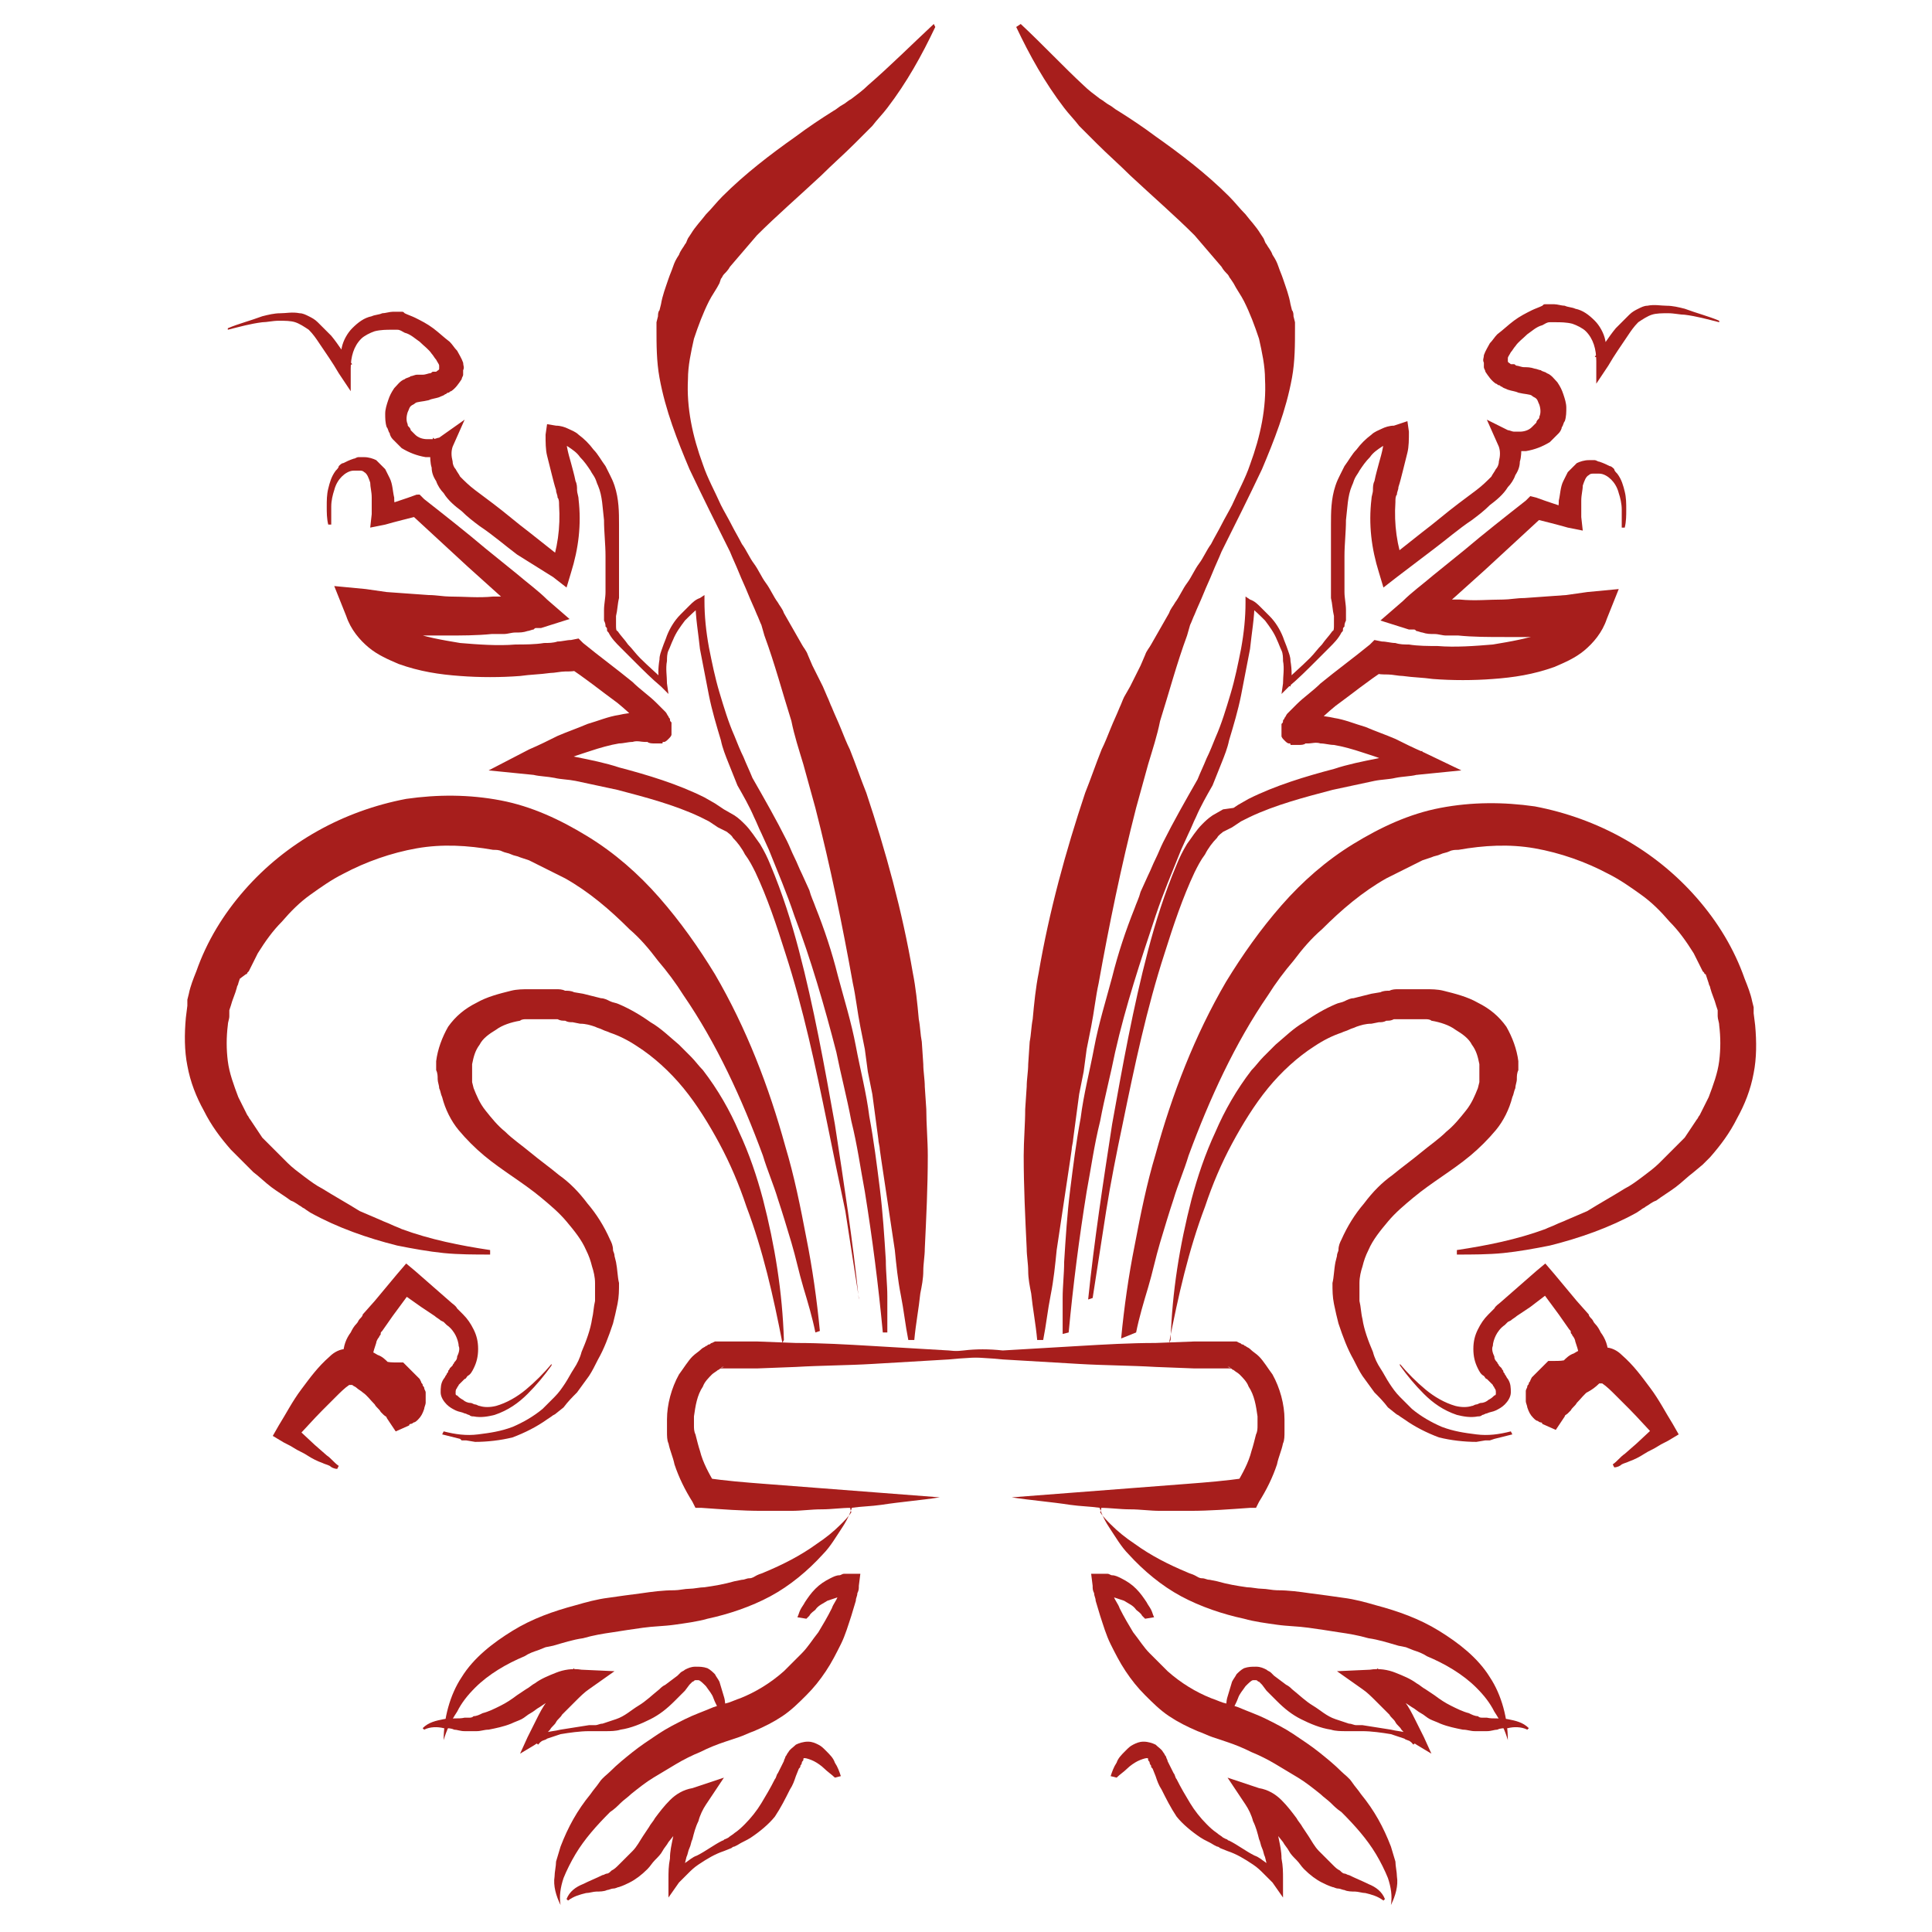 <?xml version="1.0" encoding="utf-8"?>
<!-- Generator: Adobe Illustrator 27.2.0, SVG Export Plug-In . SVG Version: 6.00 Build 0)  -->
<svg version="1.1" id="Livello_1" xmlns="http://www.w3.org/2000/svg" xmlns:xlink="http://www.w3.org/1999/xlink" x="0px" y="0px"
	 viewBox="0 0 128.9 128.9" style="enable-background:new 0 0 128.9 128.9;" xml:space="preserve">
<style type="text/css">
	.st0{fill:#A71E1C;}
	.st1{fill:#FFFFFF;}
</style>
<g>
	<g>
		<path class="st0" d="M62.4,1.8c-0.9,1.9-1.9,3.7-3.2,5.4c-0.3,0.4-0.7,0.8-1,1.2C58,8.6,57.8,8.8,57.6,9c-0.2,0.2-0.4,0.4-0.6,0.6
			c-0.7,0.7-1.5,1.4-2.2,2.1c-1.5,1.4-3,2.7-4.3,4c-0.6,0.7-1.2,1.4-1.8,2.1c-0.1,0.2-0.3,0.4-0.4,0.5c-0.1,0.1-0.1,0.2-0.2,0.3
			L48,18.9c-0.2,0.4-0.5,0.8-0.7,1.2c-0.4,0.8-0.7,1.6-1,2.5c-0.2,0.9-0.4,1.8-0.4,2.7c-0.1,1.9,0.3,3.8,1,5.7
			c0.3,0.9,0.8,1.8,1.2,2.7c0.2,0.4,0.5,0.9,0.7,1.3c0.2,0.4,0.5,0.9,0.7,1.3c0.3,0.4,0.5,0.9,0.8,1.3c0.3,0.4,0.5,0.9,0.8,1.3
			c0.3,0.4,0.5,0.9,0.8,1.3c0.1,0.2,0.3,0.4,0.4,0.7l0.4,0.7l0.8,1.4c0.1,0.2,0.3,0.4,0.4,0.7l0.3,0.7l0.7,1.4l0.3,0.7
			c0.1,0.2,0.2,0.5,0.3,0.7c0.2,0.5,0.4,0.9,0.6,1.4c0.2,0.5,0.4,1,0.6,1.4c0.4,1,0.7,1.9,1.1,2.9c1.3,3.9,2.4,7.9,3.1,12
			c0.2,1,0.3,2,0.4,3.1c0.1,0.5,0.1,1,0.2,1.5l0.1,1.5c0,0.5,0.1,1,0.1,1.5l0.1,1.5c0,1,0.1,2.1,0.1,3.1c0,2.1-0.1,4.1-0.2,6.2
			c0,0.5-0.1,1-0.1,1.5c0,0.5-0.1,1-0.2,1.5c-0.1,1-0.3,2-0.4,3.1h-0.4c-0.2-1-0.3-2-0.5-3c-0.2-1-0.3-2-0.4-3c-0.3-2-0.6-4-0.9-6
			l-0.1-0.7c0-0.2-0.1-0.5-0.1-0.7l-0.2-1.5l-0.2-1.5c-0.1-0.5-0.2-1-0.3-1.5l-0.2-1.5c-0.1-0.5-0.2-1-0.3-1.5c-0.2-1-0.3-2-0.5-2.9
			c-0.7-3.9-1.5-7.8-2.5-11.7l-0.8-2.9c-0.3-1-0.6-1.9-0.8-2.9c-0.6-1.9-1.1-3.8-1.8-5.7l-0.2-0.7c-0.1-0.2-0.2-0.5-0.3-0.7
			c-0.2-0.5-0.4-0.9-0.6-1.4c-0.2-0.5-0.4-0.9-0.6-1.4c-0.2-0.5-0.4-0.9-0.6-1.4c-0.9-1.8-1.8-3.6-2.7-5.5c-0.8-1.9-1.6-3.9-2-6.1
			c-0.2-1.1-0.2-2.2-0.2-3.3l0-0.4l0.1-0.4c0-0.1,0-0.3,0.1-0.4l0.1-0.4c0.1-0.6,0.3-1.1,0.5-1.7c0.1-0.3,0.2-0.5,0.3-0.8
			c0.1-0.3,0.2-0.5,0.4-0.8c0.1-0.3,0.3-0.5,0.4-0.7c0.1-0.1,0.1-0.2,0.2-0.4l0.2-0.3c0.3-0.5,0.7-0.9,1-1.3
			c0.4-0.4,0.7-0.8,1.1-1.2c1.5-1.5,3.2-2.8,4.9-4c0.8-0.6,1.7-1.2,2.5-1.7c0.2-0.1,0.4-0.3,0.6-0.4c0.2-0.1,0.4-0.3,0.6-0.4
			c0.4-0.3,0.8-0.6,1.1-0.9c1.5-1.3,2.9-2.7,4.4-4.1L62.4,1.8z"/>
		<path class="st0" d="M68.5,90.3c-0.9,0.1-1.7,0.2-2.6,0.2c-0.9,0.1-1.7,0.1-2.6,0.2c-1.7,0.1-3.4,0.2-5.1,0.3
			c-1.7,0.1-3.4,0.1-5.1,0.2l-2.6,0.1l-2.6,0l0.4-0.1l-0.1,0c0,0-0.1,0-0.1,0.1c-0.1,0-0.1,0.1-0.2,0.1c-0.1,0.1-0.3,0.2-0.4,0.3
			c-0.2,0.2-0.5,0.5-0.6,0.8c-0.4,0.6-0.5,1.3-0.6,2c0,0.2,0,0.4,0,0.6c0,0.2,0,0.4,0.1,0.6c0.1,0.4,0.2,0.8,0.3,1.1
			c0.2,0.8,0.6,1.5,1,2.2l-0.6-0.4c1.3,0.2,2.6,0.3,3.9,0.4c1.3,0.1,2.6,0.2,3.9,0.3l3.9,0.3c1.3,0.1,2.6,0.2,3.9,0.3
			c-1.3,0.2-2.6,0.3-3.9,0.5c-0.7,0.1-1.3,0.1-2,0.2c-0.7,0-1.3,0.1-2,0.1c-0.7,0-1.3,0.1-2,0.1l-1,0l-1,0c-1.3,0-2.6-0.1-4-0.2
			l-0.4,0l-0.2-0.4c-0.5-0.8-0.9-1.6-1.2-2.5c-0.1-0.5-0.3-0.9-0.4-1.4c-0.1-0.2-0.1-0.5-0.1-0.8c0-0.3,0-0.5,0-0.8
			c0-1,0.3-2.1,0.8-3c0.3-0.4,0.6-0.9,0.9-1.2c0.2-0.2,0.4-0.3,0.6-0.5c0.1-0.1,0.2-0.1,0.3-0.2c0.1,0,0.1-0.1,0.2-0.1
			c0.1,0,0.1-0.1,0.2-0.1l0.2-0.1l0.2,0l2.6,0l2.6,0.1c1.7,0,3.4,0.1,5.1,0.2c1.7,0.1,3.4,0.2,5.1,0.3c0.9,0.1,1.7,0.1,2.6,0.2
			C66.8,90.2,67.6,90.2,68.5,90.3"/>
		<path class="st0" d="M52.2,89.6c-0.6-3.1-1.3-6.2-2.4-9.1c-0.5-1.5-1.1-2.9-1.8-4.2c-0.7-1.3-1.5-2.6-2.4-3.7
			c-0.9-1.1-2-2.1-3.1-2.8c-0.6-0.4-1.2-0.7-1.8-0.9c-0.2-0.1-0.3-0.1-0.5-0.2c-0.2-0.1-0.3-0.1-0.5-0.2c-0.3-0.1-0.6-0.2-1-0.2
			l-0.5-0.1c-0.2,0-0.3,0-0.5-0.1c-0.2,0-0.3,0-0.5-0.1l-0.5,0l-0.3,0c-0.1,0-0.2,0-0.3,0l-0.5,0l-0.3,0c0,0-0.1,0-0.1,0l-0.1,0
			c-0.1,0-0.3,0-0.4,0.1c-0.6,0.1-1.2,0.3-1.6,0.6c-0.5,0.3-0.9,0.6-1.1,1c-0.3,0.4-0.4,0.8-0.5,1.3c0,0.1,0,0.2,0,0.4l0,0.4
			c0,0.1,0,0.1,0,0.2l0,0.2l0.1,0.4c0.2,0.5,0.4,1,0.8,1.5c0.4,0.5,0.8,1,1.3,1.4c0.5,0.5,1.1,0.9,1.7,1.4c0.6,0.5,1.3,1,1.9,1.5
			c0.7,0.5,1.3,1.1,1.9,1.9c0.6,0.7,1.1,1.5,1.5,2.4c0.1,0.2,0.2,0.4,0.2,0.7c0,0.1,0.1,0.2,0.1,0.4l0.1,0.4c0.1,0.5,0.1,1,0.2,1.4
			c0,0.5,0,0.9-0.1,1.4c-0.1,0.5-0.2,0.9-0.3,1.3c-0.3,0.9-0.6,1.7-1,2.4c-0.2,0.4-0.4,0.8-0.6,1.1c-0.3,0.4-0.5,0.7-0.8,1.1
			c-0.3,0.3-0.6,0.6-0.9,1l-0.5,0.4c-0.1,0.1-0.2,0.1-0.3,0.2l-0.3,0.2c-0.7,0.5-1.5,0.9-2.3,1.2c-0.8,0.2-1.7,0.3-2.5,0.3l-0.6-0.1
			c-0.1,0-0.2,0-0.3,0L30.7,96c-0.4-0.1-0.8-0.2-1.2-0.3l0.1-0.2c0.8,0.2,1.5,0.3,2.3,0.2c0.8-0.1,1.5-0.2,2.3-0.5
			c0.7-0.3,1.4-0.7,2-1.2l0.2-0.2c0.1-0.1,0.1-0.1,0.2-0.2l0.4-0.4c0.3-0.3,0.5-0.6,0.7-0.9c0.2-0.3,0.4-0.7,0.6-1
			c0.2-0.3,0.4-0.7,0.5-1.1c0.3-0.7,0.6-1.5,0.7-2.2c0.1-0.4,0.1-0.8,0.2-1.2c0-0.4,0-0.8,0-1.2c0-0.4-0.1-0.8-0.2-1.1
			c-0.1-0.4-0.2-0.7-0.4-1.1c-0.3-0.7-0.8-1.3-1.3-1.9c-0.5-0.6-1.1-1.1-1.7-1.6c-1.2-1-2.6-1.8-3.8-2.8c-0.6-0.5-1.2-1.1-1.7-1.7
			c-0.5-0.6-0.9-1.4-1.1-2.2c-0.1-0.2-0.1-0.4-0.2-0.6c0-0.2-0.1-0.4-0.1-0.6c0-0.2,0-0.4-0.1-0.6c0-0.2,0-0.4,0-0.6
			c0.1-0.8,0.4-1.6,0.8-2.3c0.5-0.7,1.1-1.2,1.9-1.6c0.7-0.4,1.5-0.6,2.3-0.8c0.4-0.1,0.8-0.1,1.2-0.1l0.6,0c0.1,0,0.2,0,0.3,0
			l0.3,0l0.6,0c0.2,0,0.4,0,0.6,0.1c0.2,0,0.4,0,0.6,0.1l0.6,0.1c0.4,0.1,0.8,0.2,1.2,0.3c0.2,0,0.4,0.1,0.6,0.2
			c0.2,0.1,0.4,0.1,0.6,0.2c0.7,0.3,1.4,0.7,2.1,1.2c0.7,0.4,1.3,1,1.9,1.5l0.4,0.4c0.1,0.1,0.3,0.3,0.4,0.4
			c0.3,0.3,0.5,0.6,0.8,0.9c1,1.3,1.8,2.7,2.4,4.1c0.7,1.5,1.2,3,1.6,4.5c0.8,3.1,1.3,6.2,1.4,9.4L52.2,89.6z"/>
		<path class="st0" d="M54.4,88.9c-0.2-1-0.5-2-0.8-3c-0.3-1-0.5-2-0.8-3c-0.3-1-0.6-2-0.9-2.9c-0.3-1-0.7-1.9-1-2.9
			c-1.4-3.8-3.1-7.5-5.3-10.7c-0.5-0.8-1.1-1.6-1.7-2.3c-0.6-0.8-1.2-1.5-1.9-2.1c-1.3-1.3-2.7-2.5-4.3-3.4
			c-0.8-0.4-1.6-0.8-2.4-1.2l-0.6-0.2c-0.2-0.1-0.4-0.1-0.6-0.2c-0.2-0.1-0.4-0.1-0.6-0.2c-0.2-0.1-0.4-0.1-0.6-0.1
			c-1.7-0.3-3.4-0.4-5.1-0.1c-1.7,0.3-3.4,0.9-4.9,1.7c-0.8,0.4-1.5,0.9-2.2,1.4c-0.7,0.5-1.3,1.1-1.9,1.8c-0.6,0.6-1.1,1.3-1.6,2.1
			c-0.1,0.2-0.2,0.4-0.3,0.6c-0.1,0.2-0.2,0.4-0.3,0.6l-0.1,0.1c0,0,0,0.1-0.1,0.1L16,65.3l-0.1,0.3c0,0.1-0.1,0.2-0.1,0.3
			c-0.1,0.4-0.3,0.8-0.4,1.2l-0.1,0.3l0,0.2l0,0.2c0,0.2-0.1,0.4-0.1,0.6c-0.1,0.8-0.1,1.6,0,2.4c0.1,0.8,0.4,1.6,0.7,2.4
			c0.1,0.2,0.2,0.4,0.3,0.6l0.3,0.6c0.1,0.1,0.1,0.2,0.2,0.3l0.2,0.3l0.2,0.3l0.2,0.3l0.2,0.3l0.1,0.1l0.1,0.1l0.5,0.5
			c0.2,0.2,0.3,0.3,0.5,0.5c0.2,0.2,0.3,0.3,0.5,0.5c0.3,0.3,0.7,0.6,1.1,0.9c0.4,0.3,0.8,0.6,1.2,0.8c0.8,0.5,1.7,1,2.5,1.5
			l0.7,0.3l0.7,0.3c0.2,0.1,0.5,0.2,0.7,0.3c0.2,0.1,0.5,0.2,0.7,0.3c1.9,0.7,3.9,1.1,5.9,1.4l0,0.3c-1,0-2.1,0-3.1-0.1
			c-1-0.1-2.1-0.3-3.1-0.5c-2-0.5-4-1.2-5.8-2.2l-0.3-0.2c-0.1-0.1-0.2-0.1-0.3-0.2c-0.2-0.1-0.4-0.3-0.7-0.4
			c-0.4-0.3-0.9-0.6-1.3-0.9c-0.4-0.3-0.8-0.7-1.2-1L16,77.3l-0.1-0.1L15.7,77l-0.3-0.3c-0.7-0.8-1.3-1.6-1.8-2.6
			c-0.5-0.9-0.9-1.9-1.1-3c-0.2-1-0.2-2.1-0.1-3.2l0.1-0.8l0-0.2l0-0.2l0.1-0.4c0.1-0.5,0.3-1,0.5-1.5c0.7-2,1.8-3.8,3.2-5.4
			c2.8-3.2,6.6-5.3,10.8-6.1c2.1-0.3,4.2-0.3,6.3,0.1c2.1,0.4,4,1.3,5.8,2.4c1.8,1.1,3.4,2.5,4.8,4.1c1.4,1.6,2.6,3.3,3.7,5.1
			c2.1,3.6,3.6,7.5,4.7,11.5c0.6,2,1,4,1.4,6.1c0.4,2,0.7,4.1,0.9,6.2L54.4,88.9z"/>
		<path class="st0" d="M53.2,107.9c0.1-0.2,0.1-0.3,0.2-0.5c0.1-0.2,0.2-0.3,0.3-0.5c0.2-0.3,0.4-0.6,0.7-0.9c0.3-0.3,0.6-0.5,1-0.7
			c0.2-0.1,0.4-0.2,0.6-0.2c0.1,0,0.2-0.1,0.3-0.1c0,0,0.1,0,0.2,0c0,0,0.1,0,0.1,0c0,0,0.1,0,0.1,0l0.7,0l-0.1,0.8
			c0,0.2,0,0.3-0.1,0.5c0,0.2-0.1,0.3-0.1,0.5c-0.1,0.3-0.2,0.7-0.3,1c-0.2,0.6-0.4,1.3-0.7,1.9c-0.3,0.6-0.6,1.2-1,1.8
			c-0.4,0.6-0.8,1.1-1.3,1.6c-0.5,0.5-1,1-1.6,1.4c-0.6,0.4-1.2,0.7-1.9,1c-0.3,0.1-0.7,0.3-1,0.4c-0.3,0.1-0.6,0.2-0.9,0.3
			c-0.6,0.2-1.1,0.4-1.7,0.7c-0.5,0.2-1.1,0.5-1.6,0.8c-0.5,0.3-1,0.6-1.5,0.9c-0.5,0.3-1,0.7-1.5,1.1c-0.2,0.2-0.5,0.4-0.7,0.6
			c-0.2,0.2-0.4,0.4-0.7,0.6c-0.9,0.9-1.7,1.8-2.3,2.8c-0.3,0.5-0.6,1.1-0.8,1.6c-0.2,0.6-0.3,1.2-0.2,1.8c-0.3-0.6-0.5-1.3-0.4-1.9
			c0-0.3,0.1-0.7,0.1-1c0.1-0.3,0.2-0.7,0.3-1c0.5-1.3,1.1-2.4,2-3.5c0.2-0.3,0.4-0.5,0.6-0.8c0.2-0.3,0.5-0.5,0.7-0.7
			c0.5-0.5,1-0.9,1.5-1.3c0.5-0.4,1.1-0.8,1.7-1.2c0.6-0.4,1.2-0.7,1.8-1c0.6-0.3,1.2-0.5,1.9-0.8c0.3-0.1,0.6-0.2,1-0.3
			c0.3-0.1,0.5-0.2,0.8-0.3c1-0.4,2-1,2.9-1.8c0.4-0.4,0.8-0.8,1.2-1.2c0.4-0.4,0.7-0.9,1.1-1.4c0.3-0.5,0.6-1,0.9-1.6
			c0.1-0.3,0.3-0.5,0.4-0.8c0.1-0.1,0.1-0.3,0.2-0.4l0.2-0.4l0.6,0.7c0,0,0,0,0,0c0,0,0,0,0,0c0,0-0.1,0-0.1,0c-0.1,0-0.1,0-0.2,0
			c-0.2,0-0.3,0-0.5,0.1c-0.3,0.1-0.6,0.2-0.9,0.3c-0.3,0.2-0.6,0.3-0.8,0.6c-0.1,0.1-0.3,0.2-0.4,0.4c-0.1,0.1-0.1,0.1-0.2,0.2
			L53.2,107.9z"/>
		<path class="st0" d="M57,99.9c-0.1,0.7-0.4,1.4-0.8,2c-0.4,0.6-0.8,1.3-1.3,1.8c-1,1.1-2.2,2.1-3.5,2.8c-1.3,0.7-2.8,1.2-4.2,1.5
			c-0.7,0.2-1.5,0.3-2.2,0.4c-0.7,0.1-1.4,0.1-2.1,0.2c-0.7,0.1-1.4,0.2-2,0.3c-0.7,0.1-1.3,0.2-2,0.4c-0.7,0.1-1.3,0.3-2,0.5
			l-0.5,0.1l-0.5,0.2c-0.3,0.1-0.6,0.2-0.9,0.4c-1.2,0.5-2.4,1.2-3.3,2.1c-0.5,0.5-0.9,1-1.2,1.6c-0.4,0.6-0.7,1.2-0.9,1.9
			c0-1.4,0.4-3,1.2-4.2c0.8-1.3,2.1-2.3,3.4-3.1c1.3-0.8,2.7-1.3,4.2-1.7c0.7-0.2,1.4-0.4,2.2-0.5c0.7-0.1,1.4-0.2,2.2-0.3
			c0.7-0.1,1.4-0.2,2.2-0.2c0.3,0,0.7-0.1,1-0.1c0.3,0,0.7-0.1,1-0.1c0.7-0.1,1.3-0.2,2-0.4l0.5-0.1c0.2,0,0.3-0.1,0.5-0.1
			c0.2,0,0.3-0.1,0.5-0.2c0.2-0.1,0.3-0.1,0.5-0.2c1.2-0.5,2.4-1.1,3.5-1.9c0.6-0.4,1.1-0.8,1.6-1.3c0.2-0.2,0.5-0.5,0.7-0.8
			C56.6,100.4,56.8,100.2,57,99.9"/>
		<path class="st0" d="M36.8,91.1c-0.5,0.7-1,1.3-1.6,1.9c-0.6,0.6-1.3,1.1-2.2,1.4c-0.4,0.1-0.9,0.2-1.4,0.1c-0.1,0-0.2,0-0.3-0.1
			c-0.1,0-0.2-0.1-0.3-0.1c-0.2-0.1-0.4-0.1-0.6-0.2c-0.2-0.1-0.4-0.2-0.6-0.4c-0.2-0.2-0.4-0.5-0.4-0.8c0-0.3,0-0.6,0.2-0.9
			c0.1-0.1,0.1-0.2,0.2-0.3c0-0.1,0.1-0.1,0.1-0.2c0-0.1,0.1-0.1,0.1-0.2l0,0l0.1-0.1l0.1-0.1c0-0.1,0.1-0.1,0.1-0.2
			c0.1-0.1,0.2-0.2,0.2-0.4c0.1-0.2,0.2-0.5,0.1-0.7c0-0.2-0.1-0.5-0.2-0.7c-0.1-0.2-0.3-0.5-0.6-0.7l-0.2-0.2l-0.2-0.1
			c-0.1-0.1-0.3-0.2-0.4-0.3l-0.9-0.6L26.4,86l1.2-0.1l-1.4,1.9l-0.7,1c-0.1,0.1-0.1,0.1-0.1,0.2c0,0.1-0.1,0.1-0.1,0.2
			c-0.1,0.1-0.2,0.3-0.2,0.4c-0.1,0.3-0.2,0.6-0.2,0.7c0,0.1,0,0.2,0,0.2c0,0,0.1,0.1,0.1,0.1c0.1,0.1,0.3,0.2,0.6,0.2
			c0.3,0.1,0.6,0.1,0.9,0.1l0.4,0l0.3,0.3l0.3,0.3c0.1,0.1,0.2,0.2,0.3,0.3l0.1,0.1l0.1,0.1l0.1,0.2c0,0.1,0.1,0.1,0.1,0.2
			c0,0.1,0.1,0.1,0.1,0.2c0,0.1,0.1,0.2,0.1,0.3c0,0.1,0,0.2,0,0.3c0,0.1,0,0.3,0,0.4c0,0.1-0.1,0.3-0.1,0.4
			c-0.1,0.3-0.2,0.5-0.4,0.7c-0.1,0.1-0.2,0.2-0.3,0.2c0,0-0.1,0.1-0.2,0.1c0,0-0.1,0-0.1,0.1l0,0l0,0l0,0l-0.9,0.4l-0.6-0.9
			c0-0.1-0.1-0.1-0.2-0.2l-0.2-0.2c-0.1-0.2-0.3-0.3-0.4-0.5c-0.3-0.3-0.5-0.6-0.8-0.8c-0.1-0.1-0.3-0.2-0.4-0.3
			c-0.1-0.1-0.2-0.1-0.3-0.2c-0.1,0-0.1,0-0.1,0c0,0,0,0-0.1,0c-0.3,0.2-0.6,0.5-0.9,0.8c-0.3,0.3-0.6,0.6-0.9,0.9
			c-0.6,0.6-1.2,1.3-1.8,1.9l-0.2-1l1.5,1.4l0.8,0.7c0.3,0.2,0.5,0.5,0.8,0.7l-0.1,0.2c-0.2,0-0.4-0.1-0.5-0.2
			c-0.2-0.1-0.3-0.1-0.5-0.2c-0.3-0.1-0.7-0.3-1-0.5c-0.3-0.2-0.6-0.3-0.9-0.5c-0.3-0.2-0.6-0.3-0.9-0.5l-0.5-0.3l0.4-0.7
			c0.5-0.8,0.9-1.6,1.5-2.4c0.6-0.8,1.1-1.5,1.9-2.2c0.3-0.3,0.7-0.5,1.1-0.5c0.4-0.1,0.8,0,1.2,0c0.3,0.1,0.6,0.2,0.9,0.4
			c0.3,0.1,0.5,0.3,0.7,0.5c0.4,0.3,0.8,0.7,1.1,1.1c0.2,0.2,0.3,0.4,0.5,0.6c0.1,0.1,0.2,0.2,0.2,0.3c0.1,0.1,0.1,0.2,0.2,0.3
			L26.2,93l-0.1,0l0,0l0,0l0,0c0,0,0,0-0.1,0.1c0,0-0.1,0.1-0.1,0.2c0,0,0,0.1,0,0.1c0,0,0,0.1,0,0.1c0,0,0,0,0,0.1c0,0,0,0,0,0
			c0,0,0,0,0,0c0,0,0,0,0,0c0,0,0,0,0-0.1l0,0l0,0c0,0-0.1-0.1-0.1-0.1l-0.1-0.2l0.7,0.3c-0.5-0.1-0.9-0.2-1.4-0.3
			c-0.5-0.2-1-0.4-1.5-0.9c-0.2-0.3-0.4-0.6-0.5-0.9c-0.1-0.3-0.1-0.7-0.1-1c0-0.6,0.2-1.1,0.5-1.5c0.1-0.2,0.2-0.4,0.4-0.6
			c0.1-0.1,0.1-0.2,0.2-0.3c0.1-0.1,0.2-0.2,0.2-0.3l0.8-0.9l1.5-1.8l0.6-0.7l0.6,0.5l1.6,1.4l0.8,0.7c0.1,0.1,0.3,0.2,0.4,0.4
			l0.2,0.2l0.2,0.2c0.3,0.3,0.5,0.6,0.7,1c0.2,0.4,0.3,0.8,0.3,1.3c0,0.5-0.1,0.9-0.3,1.3c-0.1,0.2-0.2,0.4-0.4,0.5
			c-0.1,0.1-0.1,0.2-0.2,0.2c0,0-0.1,0.1-0.1,0.1c0,0-0.1,0.1-0.1,0.1l0,0c0,0,0,0-0.1,0.1c0,0-0.1,0.1-0.1,0.1
			c0,0.1-0.1,0.1-0.1,0.2c-0.1,0.1-0.1,0.2-0.1,0.3c0,0,0,0.1,0,0.1c0,0,0,0.1,0.1,0.1c0.1,0.1,0.2,0.2,0.4,0.3
			c0.1,0.1,0.3,0.2,0.5,0.2c0.1,0,0.2,0.1,0.3,0.1c0.1,0,0.2,0.1,0.3,0.1c0.3,0.1,0.7,0.1,1.1,0c0.7-0.2,1.4-0.6,2-1.1
			c0.6-0.5,1.2-1.1,1.7-1.7L36.8,91.1z"/>
		<path class="st0" d="M58.9,88.9c-0.3-3.2-0.7-6.3-1.2-9.4c-0.3-1.6-0.5-3.1-0.9-4.7c-0.3-1.6-0.7-3.1-1-4.6
			C55,67.1,54.1,64,53,61.1c-0.5-1.5-1.1-2.9-1.7-4.4l-0.5-1.1c-0.2-0.4-0.3-0.7-0.5-1.1c-0.3-0.7-0.7-1.4-1.1-2.1l0,0
			c-0.2-0.5-0.4-1-0.6-1.5c-0.2-0.5-0.4-1-0.5-1.5c-0.3-1-0.6-2-0.8-3c-0.2-1-0.4-2.1-0.6-3.1c-0.1-1-0.3-2.1-0.3-3.1l0.4,0.2
			c-0.4,0.3-0.8,0.7-1.1,1c-0.3,0.4-0.6,0.8-0.8,1.3c-0.1,0.2-0.2,0.5-0.3,0.7c-0.1,0.2-0.1,0.5-0.1,0.7c-0.1,0.5,0,1,0,1.5l0.1,0.7
			l-0.5-0.5c-0.6-0.5-1.2-1.1-1.8-1.7c-0.3-0.3-0.6-0.6-0.9-0.9c-0.3-0.3-0.6-0.6-0.8-1c-0.1-0.1-0.1-0.1-0.1-0.2
			c0-0.1,0-0.1-0.1-0.2c0-0.1,0-0.2-0.1-0.4c0-0.2,0-0.4,0-0.7c0-0.4,0.1-0.8,0.1-1.2c0-0.1,0-0.2,0-0.3l0-0.3l0-0.6
			c0-0.4,0-0.8,0-1.2c0-0.8-0.1-1.6-0.1-2.4c-0.1-0.8-0.1-1.6-0.4-2.3c-0.1-0.2-0.1-0.3-0.2-0.5c-0.1-0.2-0.2-0.3-0.3-0.5
			c-0.2-0.3-0.4-0.6-0.7-0.9c-0.2-0.3-0.5-0.5-0.8-0.7c-0.3-0.2-0.6-0.3-0.8-0.3l0.7-0.6c-0.1,0.6,0.1,1.3,0.3,2
			c0.1,0.4,0.2,0.7,0.3,1.2c0.1,0.2,0.1,0.4,0.1,0.6c0,0.2,0.1,0.4,0.1,0.6c0.2,1.7,0,3.3-0.5,4.9l-0.3,1l-0.9-0.7L34.5,37
			c-0.8-0.6-1.6-1.3-2.5-1.9c-0.4-0.3-0.8-0.6-1.2-1c-0.4-0.3-0.9-0.7-1.2-1.2c-0.2-0.2-0.4-0.5-0.5-0.8c-0.2-0.3-0.3-0.6-0.3-0.9
			c-0.1-0.3-0.1-0.7-0.1-1c0-0.3,0.1-0.7,0.2-1l1.1,1.1c-0.3,0.1-0.5,0.2-0.8,0.2c-0.3,0-0.6,0-0.8,0c-0.6-0.1-1.1-0.3-1.6-0.6
			c-0.2-0.2-0.4-0.4-0.6-0.6c-0.1-0.1-0.2-0.3-0.2-0.4c-0.1-0.1-0.1-0.3-0.2-0.4c-0.1-0.3-0.1-0.6-0.1-0.9c0-0.3,0.1-0.6,0.2-0.9
			c0.1-0.3,0.2-0.5,0.4-0.8c0.2-0.2,0.4-0.5,0.7-0.6c0.1-0.1,0.3-0.1,0.4-0.2c0.1,0,0.3-0.1,0.4-0.1C27.8,25,28,25,28.2,25
			c0.2,0,0.4-0.1,0.5-0.1c0.1,0,0.1-0.1,0.2-0.1c0,0,0.1,0,0.1,0c0,0,0.1,0,0.1,0c0.1-0.1,0.2-0.1,0.2-0.2c0,0,0-0.1,0-0.2
			c0-0.1-0.1-0.2-0.2-0.4c-0.1-0.1-0.2-0.3-0.3-0.4c-0.2-0.3-0.5-0.5-0.8-0.8c-0.3-0.2-0.6-0.5-1-0.6c-0.2-0.1-0.3-0.2-0.5-0.2
			c0,0-0.1,0-0.1,0c0,0-0.1,0-0.1,0c0,0-0.1,0-0.1,0l-0.1,0c-0.3,0-0.7,0-1.1,0.1c-0.3,0.1-0.7,0.3-0.9,0.5c-0.5,0.5-0.7,1.2-0.7,2
			l0,1.5l-0.8-1.2c-0.4-0.7-0.9-1.4-1.3-2c-0.2-0.3-0.4-0.6-0.7-0.9c-0.3-0.2-0.6-0.4-0.9-0.5c-0.3-0.1-0.7-0.1-1.1-0.1
			c-0.4,0-0.8,0.1-1.1,0.1c-0.8,0.1-1.5,0.3-2.3,0.5l0-0.1c0.7-0.3,1.5-0.5,2.3-0.8c0.4-0.1,0.8-0.2,1.2-0.2c0.4,0,0.8-0.1,1.3,0
			c0.2,0,0.4,0.1,0.6,0.2c0.2,0.1,0.4,0.2,0.6,0.4c0.3,0.3,0.6,0.6,0.9,0.9c0.5,0.6,0.9,1.3,1.4,1.9l-0.8,0.3c0-0.5,0-0.9,0.1-1.4
			c0.1-0.5,0.4-1,0.7-1.3c0.4-0.4,0.8-0.7,1.3-0.8c0.2-0.1,0.5-0.1,0.7-0.2c0.2,0,0.5-0.1,0.7-0.1l0.1,0l0.1,0c0.1,0,0.1,0,0.2,0
			c0.1,0,0.1,0,0.2,0c0.1,0,0.1,0,0.2,0.1c0.2,0.1,0.5,0.2,0.7,0.3c0.4,0.2,0.8,0.4,1.2,0.7c0.4,0.3,0.7,0.6,1.1,0.9
			c0.2,0.2,0.3,0.4,0.5,0.6c0.1,0.2,0.3,0.5,0.4,0.8c0,0.2,0.1,0.3,0,0.5c0,0.1,0,0.2,0,0.3c0,0.1-0.1,0.2-0.1,0.3
			c-0.2,0.3-0.4,0.6-0.7,0.8c-0.1,0-0.1,0.1-0.2,0.1c-0.1,0-0.1,0.1-0.2,0.1c-0.1,0.1-0.2,0.1-0.4,0.2c-0.3,0.1-0.5,0.1-0.7,0.2
			c-0.4,0.1-0.8,0.1-0.9,0.2c-0.1,0.1-0.2,0.1-0.3,0.2c-0.1,0.1-0.1,0.2-0.2,0.4c-0.1,0.3-0.1,0.6,0,0.8c0,0.1,0,0.1,0.1,0.2
			c0,0,0.1,0.1,0.1,0.2c0.1,0.1,0.2,0.2,0.3,0.3c0.2,0.2,0.5,0.3,0.8,0.3c0.1,0,0.3,0,0.4,0c0.1,0,0.3-0.1,0.4-0.1L31,28l-0.8,1.8
			c-0.1,0.3-0.1,0.6,0,1c0,0.2,0.1,0.4,0.2,0.5c0.1,0.2,0.2,0.3,0.3,0.5c0.3,0.3,0.6,0.6,1,0.9c0.4,0.3,0.8,0.6,1.2,0.9
			c0.8,0.6,1.6,1.3,2.4,1.9l2.4,1.9L36.7,38c0.5-1.4,0.7-2.8,0.6-4.3c0-0.2,0-0.4-0.1-0.5c0-0.2-0.1-0.3-0.1-0.5
			c-0.1-0.3-0.2-0.7-0.3-1.1c-0.1-0.4-0.2-0.8-0.3-1.2c-0.1-0.4-0.1-0.9-0.1-1.4l0.1-0.7l0.6,0.1c0.3,0,0.6,0.1,0.8,0.2
			c0.2,0.1,0.5,0.2,0.7,0.4c0.4,0.3,0.7,0.6,1,1c0.3,0.3,0.5,0.7,0.8,1.1c0.1,0.2,0.2,0.4,0.3,0.6c0.1,0.2,0.2,0.4,0.3,0.7
			c0.3,0.9,0.3,1.8,0.3,2.6c0,0.8,0,1.6,0,2.5c0,0.4,0,0.8,0,1.2l0,0.6l0,0.3c0,0.1,0,0.2,0,0.3c-0.1,0.4-0.1,0.8-0.2,1.2
			c0,0.2,0,0.4,0,0.6c0,0.2,0,0.4,0.1,0.4c0.2,0.3,0.5,0.6,0.7,0.9c0.3,0.3,0.5,0.6,0.8,0.9c0.6,0.6,1.2,1.1,1.8,1.7L44,45.7
			c-0.1-0.6-0.1-1.1,0-1.7c0-0.3,0.1-0.5,0.2-0.8c0.1-0.3,0.2-0.5,0.3-0.8c0.2-0.5,0.5-1,0.9-1.4c0.1-0.1,0.2-0.2,0.3-0.3
			c0.1-0.1,0.2-0.2,0.3-0.3c0.2-0.2,0.4-0.4,0.7-0.5l0.3-0.2l0,0.4c0,1,0.1,2,0.3,3.1c0.2,1,0.4,2,0.7,3c0.3,1,0.6,2,1,2.9
			c0.2,0.5,0.4,1,0.6,1.4c0.2,0.5,0.4,0.9,0.6,1.4l0,0c0.8,1.4,1.6,2.8,2.3,4.2c0.2,0.4,0.3,0.7,0.5,1.1c0.2,0.4,0.3,0.7,0.5,1.1
			l0.5,1.1c0.1,0.4,0.3,0.8,0.4,1.1c0.6,1.5,1.1,3,1.5,4.6c0.4,1.5,0.9,3.1,1.2,4.7c0.3,1.6,0.7,3.1,0.9,4.7
			c0.3,1.6,0.5,3.2,0.7,4.8c0.2,1.6,0.3,3.2,0.4,4.8c0,0.8,0.1,1.6,0.1,2.4c0,0.8,0,1.6,0,2.4L58.9,88.9z"/>
		<path class="st0" d="M57.3,86.6c-0.3-1.9-0.6-3.9-0.9-5.8C56,78.9,55.6,77,55.2,75c-0.8-3.9-1.6-7.7-2.8-11.4
			c-0.6-1.9-1.2-3.7-2-5.4c-0.2-0.4-0.4-0.8-0.7-1.2c-0.2-0.4-0.5-0.8-0.8-1.1c-0.1-0.2-0.3-0.3-0.4-0.4l-0.6-0.3L47.6,55l-0.3-0.2
			l-0.6-0.3c-1.7-0.8-3.6-1.3-5.5-1.8c-0.9-0.2-1.9-0.4-2.8-0.6c-0.5-0.1-1-0.1-1.4-0.2c-0.5-0.1-1-0.1-1.4-0.2l-3-0.3l2.7-1.4
			c0.7-0.3,1.3-0.6,1.9-0.9c0.7-0.3,1.3-0.5,2-0.8c0.7-0.2,1.4-0.5,2.1-0.6c0.4-0.1,0.7-0.1,1.1-0.2c0.4,0,0.8,0,1.3,0l0.3,0.1
			c0,0,0.1,0,0,0l0,0c0,0,0,0-0.1,0l0,0c0,0-0.1,0-0.1,0c0,0-0.1,0-0.1,0c0,0,0,0-0.1,0.1c-0.1,0.1-0.2,0.1-0.2,0.2
			c-0.1,0.1-0.1,0.2-0.2,0.3c0,0.1,0,0.2,0,0.2l0,0.1c0,0,0,0,0,0.1c0,0,0,0,0,0.1l0,0c0,0,0,0,0,0.1c0,0,0,0,0,0c0,0,0,0,0,0
			c0,0-0.1-0.1-0.1-0.1c0,0-0.1-0.1-0.1-0.2c-0.1-0.1-0.2-0.2-0.3-0.3c-0.5-0.4-1-0.9-1.5-1.3c-1.1-0.8-2.2-1.7-3.3-2.4l0.8,0.2
			c-0.4,0.1-0.7,0.1-1,0.1c-0.3,0-0.7,0.1-1,0.1c-0.7,0.1-1.3,0.1-2,0.2c-1.3,0.1-2.7,0.1-4,0c-1.4-0.1-2.7-0.3-4.1-0.8
			c-0.7-0.3-1.4-0.6-2-1.1c-0.6-0.5-1.2-1.2-1.5-2.1l-0.8-2l2.1,0.2l1.4,0.2l1.4,0.1l1.4,0.1c0.5,0,1,0.1,1.4,0.1c1,0,1.9,0.1,2.9,0
			c0.2,0,0.5,0,0.7,0c0.2,0,0.5,0,0.7-0.1c0.2,0,0.5-0.1,0.7-0.1c0.1,0,0.2,0,0.3-0.1c0.1,0,0.1,0,0.1,0l0.1,0l0,0c0,0,0,0,0,0
			l-0.3,1.9c-0.7-0.6-1.3-1.2-2-1.8l-2-1.8c-1.3-1.2-2.6-2.4-3.9-3.6l0.7,0.2c-0.8,0.2-1.6,0.4-2.3,0.6l-1,0.2l0.1-0.9
			c0-0.2,0-0.4,0-0.5c0-0.2,0-0.4,0-0.6c0-0.4-0.1-0.7-0.1-1c-0.1-0.3-0.2-0.6-0.4-0.7c-0.1-0.1-0.2-0.1-0.3-0.1l0,0h-0.1l-0.1,0
			c-0.1,0-0.2,0-0.2,0c-0.3,0-0.6,0.2-0.8,0.4c-0.2,0.2-0.4,0.5-0.5,0.9c-0.1,0.3-0.2,0.7-0.2,1.1c0,0.4,0,0.8,0,1.2l-0.2,0
			c-0.1-0.4-0.1-0.8-0.1-1.2c0-0.4,0-0.8,0.1-1.2c0.1-0.4,0.2-0.8,0.5-1.2c0.1-0.1,0.2-0.2,0.2-0.3c0.1-0.1,0.2-0.2,0.3-0.2
			c0.2-0.1,0.4-0.2,0.7-0.3c0.1,0,0.2-0.1,0.3-0.1l0.2,0l0.1,0l0.1,0c0.3,0,0.6,0.1,0.8,0.2c0.2,0.2,0.4,0.4,0.6,0.6
			c0.1,0.2,0.2,0.4,0.3,0.6c0.2,0.4,0.2,0.9,0.3,1.3c0,0.2,0,0.4,0.1,0.6c0,0.2,0,0.4,0,0.7l-0.9-0.7c0.8-0.3,1.5-0.5,2.3-0.8L28,33
			l0.3,0.3c1.4,1.1,2.8,2.2,4.1,3.3l2.1,1.7c0.7,0.6,1.4,1.1,2,1.7l1.5,1.3l-1.9,0.6l-0.1,0l-0.1,0c0,0-0.1,0-0.1,0
			c-0.1,0-0.1,0-0.2,0.1c-0.1,0-0.3,0.1-0.4,0.1c-0.3,0.1-0.5,0.1-0.8,0.1c-0.3,0-0.5,0.1-0.8,0.1l-0.4,0l-0.4,0
			c-1,0.1-2,0.1-3.1,0.1c-0.5,0-1,0-1.5,0l-1.5-0.1c-0.5,0-1-0.1-1.5-0.1L23.9,42l1.3-1.7c0.2,0.4,0.4,0.7,0.8,1
			c0.4,0.3,0.8,0.5,1.3,0.8c1,0.4,2.2,0.6,3.4,0.8c1.2,0.1,2.5,0.2,3.7,0.1c0.6,0,1.3,0,1.9-0.1c0.3,0,0.6,0,0.9-0.1
			c0.3,0,0.6-0.1,0.9-0.1l0.5-0.1l0.3,0.3c1.1,0.9,2.2,1.7,3.3,2.6c0.5,0.5,1.1,0.9,1.6,1.4c0.1,0.1,0.3,0.3,0.4,0.4
			c0.1,0.1,0.1,0.1,0.2,0.2c0.1,0.1,0.1,0.2,0.2,0.3c0,0.1,0.1,0.1,0.1,0.2c0,0.1,0,0.1,0.1,0.2c0,0,0,0.1,0,0.1c0,0,0,0,0,0.1
			c0,0,0,0.1,0,0.1c0,0,0,0.1,0,0.1c0,0,0,0.1,0,0.1c0,0.1,0,0.2,0,0.3c0,0.1-0.1,0.2-0.2,0.3c-0.1,0.1-0.2,0.2-0.3,0.2
			c-0.1,0-0.1,0-0.1,0.1c0,0-0.1,0-0.1,0c0,0-0.1,0-0.1,0l-0.1,0c0,0-0.1,0-0.1,0c0,0-0.1,0-0.1,0c-0.2,0-0.4,0-0.5-0.1l-0.1,0l0,0
			l-0.1,0c-0.2,0-0.5-0.1-0.8,0c-0.3,0-0.6,0.1-0.9,0.1c-0.6,0.1-1.3,0.3-1.9,0.5c-0.6,0.2-1.3,0.4-1.9,0.7
			c-0.6,0.3-1.3,0.5-1.8,0.8l-0.3-1.6c0.5,0.1,1,0.1,1.5,0.2c0.5,0.1,1,0.2,1.5,0.3c1,0.2,2,0.4,2.9,0.7c1.9,0.5,3.9,1.1,5.7,2
			l0.7,0.4l0.3,0.2l0.3,0.2l0.7,0.4c0.3,0.2,0.5,0.4,0.7,0.6c0.4,0.4,0.7,0.9,1,1.3c0.3,0.5,0.5,0.9,0.7,1.4
			c0.8,1.9,1.4,3.8,1.9,5.7c1,3.8,1.7,7.7,2.4,11.6c0.6,3.9,1.2,7.8,1.6,11.7L57.3,86.6z"/>
		<path class="st0" d="M55.7,118.6c-0.2-0.2-0.5-0.4-0.7-0.6c-0.2-0.2-0.5-0.4-0.7-0.5c-0.2-0.1-0.5-0.2-0.6-0.2
			c-0.1,0-0.1,0-0.1,0.1c0,0.1-0.1,0.1-0.1,0.2c0,0,0,0.1-0.1,0.2c0,0.1,0,0.1-0.1,0.2l-0.2,0.5c-0.1,0.3-0.2,0.6-0.4,0.9
			c-0.3,0.6-0.6,1.2-1,1.8c-0.4,0.5-1,1-1.6,1.4c-0.3,0.2-0.6,0.3-0.9,0.5l-0.2,0.1c-0.1,0-0.2,0.1-0.2,0.1l-0.5,0.2
			c-0.6,0.2-1.1,0.5-1.7,0.9c-0.3,0.2-0.5,0.4-0.7,0.6c-0.1,0.1-0.2,0.2-0.3,0.3c-0.1,0.1-0.2,0.2-0.3,0.3l-0.7,1l0-1.2
			c0-0.5,0-0.9,0.1-1.4c0-0.5,0.1-0.9,0.2-1.4c0.1-0.5,0.2-0.9,0.3-1.4c0.1-0.5,0.3-0.9,0.6-1.4l0.9,1.1c-0.7,0.3-1.2,0.8-1.7,1.5
			l-0.4,0.5c-0.1,0.2-0.3,0.4-0.4,0.6c-0.1,0.2-0.3,0.4-0.5,0.6c-0.2,0.2-0.3,0.4-0.5,0.6c-0.4,0.4-0.8,0.7-1.2,0.9
			c-0.2,0.1-0.4,0.2-0.7,0.3c-0.1,0-0.2,0.1-0.4,0.1c-0.1,0-0.3,0.1-0.4,0.1c-0.2,0.1-0.5,0.1-0.7,0.1c-0.2,0-0.5,0.1-0.7,0.1
			c-0.4,0.1-0.8,0.2-1.2,0.5l-0.1-0.1c0.2-0.5,0.6-0.8,1.1-1c0.4-0.2,0.9-0.4,1.3-0.6c0.1,0,0.2-0.1,0.3-0.1c0.1,0,0.2-0.1,0.3-0.2
			c0.2-0.1,0.3-0.2,0.5-0.4c0.3-0.3,0.6-0.6,0.9-0.9c0.3-0.3,0.5-0.7,0.7-1l0.4-0.6c0.1-0.2,0.3-0.4,0.4-0.6c0.3-0.4,0.6-0.8,1-1.2
			c0.4-0.4,0.9-0.7,1.5-0.8l2.1-0.7l-1.2,1.8c-0.2,0.3-0.4,0.7-0.5,1.1c-0.2,0.4-0.3,0.8-0.4,1.2c-0.1,0.2-0.1,0.4-0.2,0.6
			c-0.1,0.2-0.1,0.4-0.2,0.6c-0.1,0.4-0.2,0.8-0.3,1.3l-0.6-0.3c0.1-0.1,0.3-0.2,0.4-0.3c0.1-0.1,0.3-0.2,0.4-0.3
			c0.3-0.2,0.5-0.4,0.8-0.5c0.6-0.3,1.1-0.7,1.7-1c0.1,0,0.1-0.1,0.2-0.1l0.2-0.1c0.1-0.1,0.3-0.2,0.4-0.3c0.3-0.2,0.5-0.4,0.7-0.6
			c0.4-0.4,0.8-0.9,1.1-1.4c0.3-0.5,0.6-1,0.9-1.6c0.1-0.1,0.1-0.3,0.2-0.4l0.2-0.4l0.2-0.4c0-0.1,0.1-0.2,0.1-0.3
			c0.1-0.1,0.1-0.2,0.2-0.3c0.1-0.2,0.3-0.3,0.5-0.5c0.2-0.1,0.5-0.2,0.8-0.2c0.3,0,0.5,0.1,0.7,0.2c0.2,0.1,0.3,0.2,0.5,0.4
			c0.3,0.3,0.5,0.5,0.6,0.8c0.2,0.3,0.3,0.6,0.4,0.9L55.7,118.6z"/>
		<path class="st0" d="M48,114.2c-0.1-0.3-0.3-0.6-0.4-0.9c-0.1-0.3-0.3-0.5-0.5-0.8c-0.2-0.2-0.4-0.4-0.5-0.4c-0.1,0-0.1,0-0.2,0
			c-0.1,0-0.1,0.1-0.2,0.1c0,0-0.1,0.1-0.1,0.1c0,0-0.1,0.1-0.1,0.1l-0.3,0.4c-0.2,0.2-0.5,0.5-0.7,0.7c-0.5,0.5-1,0.9-1.6,1.2
			c-0.6,0.3-1.3,0.6-2,0.7c-0.3,0.1-0.7,0.1-1,0.1l-0.3,0c-0.1,0-0.2,0-0.3,0l-0.5,0c-0.6,0-1.3,0.1-1.9,0.2
			c-0.3,0.1-0.6,0.2-0.9,0.3c-0.1,0.1-0.3,0.1-0.4,0.2c-0.1,0.1-0.3,0.1-0.4,0.2l-1,0.6l0.5-1.1c0.2-0.4,0.4-0.8,0.6-1.2
			c0.2-0.4,0.4-0.8,0.7-1.2c0.2-0.4,0.5-0.8,0.8-1.1c0.3-0.4,0.6-0.7,1-1.1l0.4,1.4c-0.7,0-1.4,0.3-2.1,0.8l-0.6,0.4
			c-0.2,0.1-0.4,0.3-0.6,0.4c-0.2,0.1-0.4,0.3-0.6,0.4c-0.2,0.1-0.5,0.2-0.7,0.3c-0.5,0.2-1,0.3-1.5,0.4c-0.3,0-0.5,0.1-0.8,0.1
			c-0.1,0-0.3,0-0.4,0c-0.1,0-0.3,0-0.4,0c-0.3,0-0.5-0.1-0.7-0.1c-0.2-0.1-0.4-0.1-0.7-0.1c-0.4-0.1-0.9-0.1-1.3,0.1l-0.1-0.1
			c0.4-0.4,0.9-0.5,1.4-0.6c0.5-0.1,1,0,1.4-0.1c0.1,0,0.2,0,0.3,0c0.1,0,0.2,0,0.3-0.1c0.2,0,0.4-0.1,0.6-0.2
			c0.4-0.1,0.8-0.3,1.2-0.5c0.4-0.2,0.7-0.4,1.1-0.7l0.6-0.4c0.2-0.1,0.4-0.3,0.6-0.4c0.4-0.3,0.9-0.5,1.4-0.7
			c0.5-0.2,1.1-0.3,1.7-0.2l2.2,0.1l-1.7,1.2c-0.3,0.2-0.6,0.5-0.9,0.8c-0.3,0.3-0.6,0.6-0.9,0.9c-0.1,0.2-0.3,0.3-0.4,0.5
			c-0.1,0.2-0.3,0.3-0.4,0.5c-0.3,0.3-0.5,0.7-0.8,1l-0.5-0.5c0.2-0.1,0.3-0.1,0.5-0.2c0.2,0,0.3-0.1,0.5-0.1c0.3-0.1,0.6-0.1,1-0.2
			c0.6-0.1,1.3-0.2,1.9-0.3c0.1,0,0.2,0,0.2,0l0.2,0c0.2,0,0.3-0.1,0.5-0.1c0.3-0.1,0.6-0.2,0.9-0.3c0.6-0.2,1-0.6,1.5-0.9
			c0.5-0.3,0.9-0.7,1.4-1.1c0.1-0.1,0.2-0.2,0.4-0.3l0.4-0.3l0.4-0.3c0.1-0.1,0.1-0.1,0.2-0.2c0.1-0.1,0.2-0.1,0.3-0.2
			c0.2-0.1,0.4-0.2,0.7-0.2c0.3,0,0.5,0,0.8,0.1c0.2,0.1,0.4,0.3,0.5,0.4c0.1,0.2,0.2,0.3,0.3,0.5c0.1,0.3,0.2,0.7,0.3,1
			c0.1,0.3,0.1,0.7,0.1,1L48,114.2z"/>
	</g>
	<g>
		<path class="st0" d="M67.8,1.8c0.9,1.9,1.9,3.7,3.2,5.4c0.3,0.4,0.7,0.8,1,1.2c0.2,0.2,0.4,0.4,0.6,0.6c0.2,0.2,0.4,0.4,0.6,0.6
			c0.7,0.7,1.5,1.4,2.2,2.1c1.5,1.4,3,2.7,4.3,4c0.6,0.7,1.2,1.4,1.8,2.1c0.1,0.2,0.3,0.4,0.4,0.5c0.1,0.1,0.1,0.2,0.2,0.3l0.2,0.3
			c0.2,0.4,0.5,0.8,0.7,1.2c0.4,0.8,0.7,1.6,1,2.5c0.2,0.9,0.4,1.8,0.4,2.7c0.1,1.9-0.3,3.8-1,5.7c-0.3,0.9-0.8,1.8-1.2,2.7
			c-0.2,0.4-0.5,0.9-0.7,1.3c-0.2,0.4-0.5,0.9-0.7,1.3c-0.3,0.4-0.5,0.9-0.8,1.3c-0.3,0.4-0.5,0.9-0.8,1.3c-0.3,0.4-0.5,0.9-0.8,1.3
			c-0.1,0.2-0.3,0.4-0.4,0.7l-0.4,0.7l-0.8,1.4c-0.1,0.2-0.3,0.4-0.4,0.7l-0.3,0.7l-0.7,1.4L75,46.5c-0.1,0.2-0.2,0.5-0.3,0.7
			c-0.2,0.5-0.4,0.9-0.6,1.4c-0.2,0.5-0.4,1-0.6,1.4c-0.4,1-0.7,1.9-1.1,2.9c-1.3,3.9-2.4,7.9-3.1,12c-0.2,1-0.3,2-0.4,3.1
			c-0.1,0.5-0.1,1-0.2,1.5l-0.1,1.5c0,0.5-0.1,1-0.1,1.5l-0.1,1.5c0,1-0.1,2.1-0.1,3.1c0,2.1,0.1,4.1,0.2,6.2c0,0.5,0.1,1,0.1,1.5
			c0,0.5,0.1,1,0.2,1.5c0.1,1,0.3,2,0.4,3.1h0.4c0.2-1,0.3-2,0.5-3c0.2-1,0.3-2,0.4-3c0.3-2,0.6-4,0.9-6l0.1-0.7
			c0-0.2,0.1-0.5,0.1-0.7l0.2-1.5l0.2-1.5c0.1-0.5,0.2-1,0.3-1.5l0.2-1.5c0.1-0.5,0.2-1,0.3-1.5c0.2-1,0.3-2,0.5-2.9
			c0.7-3.9,1.5-7.8,2.5-11.7l0.8-2.9c0.3-1,0.6-1.9,0.8-2.9c0.6-1.9,1.1-3.8,1.8-5.7l0.2-0.7c0.1-0.2,0.2-0.5,0.3-0.7
			c0.2-0.5,0.4-0.9,0.6-1.4c0.2-0.5,0.4-0.9,0.6-1.4c0.2-0.5,0.4-0.9,0.6-1.4c0.9-1.8,1.8-3.6,2.7-5.5c0.8-1.9,1.6-3.9,2-6.1
			c0.2-1.1,0.2-2.2,0.2-3.3l0-0.4l-0.1-0.4c0-0.1,0-0.3-0.1-0.4l-0.1-0.4c-0.1-0.6-0.3-1.1-0.5-1.7c-0.1-0.3-0.2-0.5-0.3-0.8
			c-0.1-0.3-0.2-0.5-0.4-0.8c-0.1-0.3-0.3-0.5-0.4-0.7c-0.1-0.1-0.1-0.2-0.2-0.4l-0.2-0.3c-0.3-0.5-0.7-0.9-1-1.3
			c-0.4-0.4-0.7-0.8-1.1-1.2c-1.5-1.5-3.2-2.8-4.9-4c-0.8-0.6-1.7-1.2-2.5-1.7c-0.2-0.1-0.4-0.3-0.6-0.4c-0.2-0.1-0.4-0.3-0.6-0.4
			c-0.4-0.3-0.8-0.6-1.1-0.9C71,4.5,69.6,3,68.1,1.6L67.8,1.8z"/>
		<path class="st0" d="M61.7,90.3c0.9,0.1,1.7,0.2,2.6,0.2c0.9,0.1,1.7,0.1,2.6,0.2c1.7,0.1,3.4,0.2,5.1,0.3
			c1.7,0.1,3.4,0.1,5.1,0.2l2.6,0.1l2.6,0l-0.4-0.1l0.1,0c0,0,0.1,0,0.1,0.1c0.1,0,0.1,0.1,0.2,0.1c0.1,0.1,0.3,0.2,0.4,0.3
			c0.2,0.2,0.5,0.5,0.6,0.8c0.4,0.6,0.5,1.3,0.6,2c0,0.2,0,0.4,0,0.6c0,0.2,0,0.4-0.1,0.6c-0.1,0.4-0.2,0.8-0.3,1.1
			c-0.2,0.8-0.6,1.5-1,2.2l0.6-0.4c-1.3,0.2-2.6,0.3-3.9,0.4c-1.3,0.1-2.6,0.2-3.9,0.3l-3.9,0.3c-1.3,0.1-2.6,0.2-3.9,0.3
			c1.3,0.2,2.6,0.3,3.9,0.5c0.7,0.1,1.3,0.1,2,0.2c0.7,0,1.3,0.1,2,0.1c0.7,0,1.3,0.1,2,0.1l1,0l1,0c1.3,0,2.6-0.1,4-0.2l0.4,0
			l0.2-0.4c0.5-0.8,0.9-1.6,1.2-2.5c0.1-0.5,0.3-0.9,0.4-1.4c0.1-0.2,0.1-0.5,0.1-0.8c0-0.3,0-0.5,0-0.8c0-1-0.3-2.1-0.8-3
			c-0.3-0.4-0.6-0.9-0.9-1.2c-0.2-0.2-0.4-0.3-0.6-0.5c-0.1-0.1-0.2-0.1-0.3-0.2c-0.1,0-0.1-0.1-0.2-0.1c-0.1,0-0.1-0.1-0.2-0.1
			l-0.2-0.1l-0.2,0l-2.6,0l-2.6,0.1c-1.7,0-3.4,0.1-5.1,0.2c-1.7,0.1-3.4,0.2-5.1,0.3C66,90,65.1,90,64.3,90.1
			C63.4,90.2,62.6,90.2,61.7,90.3"/>
		<path class="st0" d="M78,89.6c0.6-3.1,1.3-6.2,2.4-9.1c0.5-1.5,1.1-2.9,1.8-4.2c0.7-1.3,1.5-2.6,2.4-3.7c0.9-1.1,2-2.1,3.1-2.8
			c0.6-0.4,1.2-0.7,1.8-0.9c0.2-0.1,0.3-0.1,0.5-0.2c0.2-0.1,0.3-0.1,0.5-0.2c0.3-0.1,0.6-0.2,1-0.2l0.5-0.1c0.2,0,0.3,0,0.5-0.1
			c0.2,0,0.3,0,0.5-0.1l0.5,0l0.3,0c0.1,0,0.2,0,0.3,0l0.5,0l0.3,0c0,0,0.1,0,0.1,0l0.1,0c0.1,0,0.3,0,0.4,0.1
			c0.6,0.1,1.2,0.3,1.6,0.6c0.5,0.3,0.9,0.6,1.1,1c0.3,0.4,0.4,0.8,0.5,1.3c0,0.1,0,0.2,0,0.4l0,0.4c0,0.1,0,0.1,0,0.2l0,0.2
			l-0.1,0.4c-0.2,0.5-0.4,1-0.8,1.5c-0.4,0.5-0.8,1-1.3,1.4c-0.5,0.5-1.1,0.9-1.7,1.4c-0.6,0.5-1.3,1-1.9,1.5
			c-0.7,0.5-1.3,1.1-1.9,1.9c-0.6,0.7-1.1,1.5-1.5,2.4c-0.1,0.2-0.2,0.4-0.2,0.7c0,0.1-0.1,0.2-0.1,0.4l-0.1,0.4
			c-0.1,0.5-0.1,1-0.2,1.4c0,0.5,0,0.9,0.1,1.4c0.1,0.5,0.2,0.9,0.3,1.3c0.3,0.9,0.6,1.7,1,2.4c0.2,0.4,0.4,0.8,0.6,1.1
			c0.3,0.4,0.5,0.7,0.8,1.1c0.3,0.3,0.6,0.6,0.9,1l0.5,0.4c0.1,0.1,0.2,0.1,0.3,0.2l0.3,0.2c0.7,0.5,1.5,0.9,2.3,1.2
			c0.8,0.2,1.7,0.3,2.5,0.3l0.6-0.1c0.1,0,0.2,0,0.3,0l0.3-0.1c0.4-0.1,0.8-0.2,1.2-0.3l-0.1-0.2c-0.8,0.2-1.5,0.3-2.3,0.2
			c-0.8-0.1-1.5-0.2-2.3-0.5c-0.7-0.3-1.4-0.7-2-1.2l-0.2-0.2c-0.1-0.1-0.1-0.1-0.2-0.2l-0.4-0.4c-0.3-0.3-0.5-0.6-0.7-0.9
			c-0.2-0.3-0.4-0.7-0.6-1c-0.2-0.3-0.4-0.7-0.5-1.1c-0.3-0.7-0.6-1.5-0.7-2.2c-0.1-0.4-0.1-0.8-0.2-1.2c0-0.4,0-0.8,0-1.2
			c0-0.4,0.1-0.8,0.2-1.1c0.1-0.4,0.2-0.7,0.4-1.1c0.3-0.7,0.8-1.3,1.3-1.9c0.5-0.6,1.1-1.1,1.7-1.6c1.2-1,2.6-1.8,3.8-2.8
			c0.6-0.5,1.2-1.1,1.7-1.7c0.5-0.6,0.9-1.4,1.1-2.2c0.1-0.2,0.1-0.4,0.2-0.6c0-0.2,0.1-0.4,0.1-0.6c0-0.2,0-0.4,0.1-0.6
			c0-0.2,0-0.4,0-0.6c-0.1-0.8-0.4-1.6-0.8-2.3c-0.5-0.7-1.1-1.2-1.9-1.6c-0.7-0.4-1.5-0.6-2.3-0.8c-0.4-0.1-0.8-0.1-1.2-0.1l-0.6,0
			c-0.1,0-0.2,0-0.3,0l-0.3,0l-0.6,0c-0.2,0-0.4,0-0.6,0.1c-0.2,0-0.4,0-0.6,0.1l-0.6,0.1c-0.4,0.1-0.8,0.2-1.2,0.3
			c-0.2,0-0.4,0.1-0.6,0.2c-0.2,0.1-0.4,0.1-0.6,0.2c-0.7,0.3-1.4,0.7-2.1,1.2c-0.7,0.4-1.3,1-1.9,1.5l-0.4,0.4
			c-0.1,0.1-0.3,0.3-0.4,0.4c-0.3,0.3-0.5,0.6-0.8,0.9c-1,1.3-1.8,2.7-2.4,4.1c-0.7,1.5-1.2,3-1.6,4.5c-0.8,3.1-1.3,6.2-1.4,9.4
			L78,89.6z"/>
		<path class="st0" d="M75.8,88.9c0.2-1,0.5-2,0.8-3c0.3-1,0.5-2,0.8-3c0.3-1,0.6-2,0.9-2.9c0.3-1,0.7-1.9,1-2.9
			c1.4-3.8,3.1-7.5,5.3-10.7c0.5-0.8,1.1-1.6,1.7-2.3c0.6-0.8,1.2-1.5,1.9-2.1c1.3-1.3,2.7-2.5,4.3-3.4c0.8-0.4,1.6-0.8,2.4-1.2
			l0.6-0.2c0.2-0.1,0.4-0.1,0.6-0.2c0.2-0.1,0.4-0.1,0.6-0.2c0.2-0.1,0.4-0.1,0.6-0.1c1.7-0.3,3.4-0.4,5.1-0.1
			c1.7,0.3,3.4,0.9,4.9,1.7c0.8,0.4,1.5,0.9,2.2,1.4c0.7,0.5,1.3,1.1,1.9,1.8c0.6,0.6,1.1,1.3,1.6,2.1c0.1,0.2,0.2,0.4,0.3,0.6
			c0.1,0.2,0.2,0.4,0.3,0.6l0.1,0.1c0,0,0,0.1,0.1,0.1l0.1,0.3l0.1,0.3c0,0.1,0.1,0.2,0.1,0.3c0.1,0.4,0.3,0.8,0.4,1.2l0.1,0.3
			l0,0.2l0,0.2c0,0.2,0.1,0.4,0.1,0.6c0.1,0.8,0.1,1.6,0,2.4c-0.1,0.8-0.4,1.6-0.7,2.4c-0.1,0.2-0.2,0.4-0.3,0.6l-0.3,0.6
			c-0.1,0.1-0.1,0.2-0.2,0.3l-0.2,0.3l-0.2,0.3l-0.2,0.3l-0.2,0.3l-0.1,0.1l-0.1,0.1l-0.5,0.5c-0.2,0.2-0.3,0.3-0.5,0.5
			c-0.2,0.2-0.3,0.3-0.5,0.5c-0.3,0.3-0.7,0.6-1.1,0.9c-0.4,0.3-0.8,0.6-1.2,0.8c-0.8,0.5-1.7,1-2.5,1.5l-0.7,0.3l-0.7,0.3
			c-0.2,0.1-0.5,0.2-0.7,0.3c-0.2,0.1-0.5,0.2-0.7,0.3c-1.9,0.7-3.9,1.1-5.9,1.4l0,0.3c1,0,2.1,0,3.1-0.1c1-0.1,2.1-0.3,3.1-0.5
			c2-0.5,4-1.2,5.8-2.2l0.3-0.2c0.1-0.1,0.2-0.1,0.3-0.2c0.2-0.1,0.4-0.3,0.7-0.4c0.4-0.3,0.9-0.6,1.3-0.9c0.4-0.3,0.8-0.7,1.2-1
			l0.6-0.5l0.1-0.1l0.1-0.1l0.3-0.3c0.7-0.8,1.3-1.6,1.8-2.6c0.5-0.9,0.9-1.9,1.1-3c0.2-1,0.2-2.1,0.1-3.2l-0.1-0.8l0-0.2l0-0.2
			l-0.1-0.4c-0.1-0.5-0.3-1-0.5-1.5c-0.7-2-1.8-3.8-3.2-5.4c-2.8-3.2-6.6-5.3-10.8-6.1c-2.1-0.3-4.2-0.3-6.3,0.1
			c-2.1,0.4-4,1.3-5.8,2.4c-1.8,1.1-3.4,2.5-4.8,4.1c-1.4,1.6-2.6,3.3-3.7,5.1c-2.1,3.6-3.6,7.5-4.7,11.5c-0.6,2-1,4-1.4,6.1
			c-0.4,2-0.7,4.1-0.9,6.2L75.8,88.9z"/>
		<path class="st0" d="M77,107.9c-0.1-0.2-0.1-0.3-0.2-0.5c-0.1-0.2-0.2-0.3-0.3-0.5c-0.2-0.3-0.4-0.6-0.7-0.9
			c-0.3-0.3-0.6-0.5-1-0.7c-0.2-0.1-0.4-0.2-0.6-0.2c-0.1,0-0.2-0.1-0.3-0.1c0,0-0.1,0-0.2,0c0,0-0.1,0-0.1,0c0,0-0.1,0-0.1,0
			l-0.7,0l0.1,0.8c0,0.2,0,0.3,0.1,0.5c0,0.2,0.1,0.3,0.1,0.5c0.1,0.3,0.2,0.7,0.3,1c0.2,0.6,0.4,1.3,0.7,1.9c0.3,0.6,0.6,1.2,1,1.8
			c0.4,0.6,0.8,1.1,1.3,1.6c0.5,0.5,1,1,1.6,1.4c0.6,0.4,1.2,0.7,1.9,1c0.3,0.1,0.7,0.3,1,0.4c0.3,0.1,0.6,0.2,0.9,0.3
			c0.6,0.2,1.1,0.4,1.7,0.7c0.5,0.2,1.1,0.5,1.6,0.8c0.5,0.3,1,0.6,1.5,0.9c0.5,0.3,1,0.7,1.5,1.1c0.2,0.2,0.5,0.4,0.7,0.6
			c0.2,0.2,0.4,0.4,0.7,0.6c0.9,0.9,1.7,1.8,2.3,2.8c0.3,0.5,0.6,1.1,0.8,1.6c0.2,0.6,0.3,1.2,0.2,1.8c0.3-0.6,0.5-1.3,0.4-1.9
			c0-0.3-0.1-0.7-0.1-1c-0.1-0.3-0.2-0.7-0.3-1c-0.5-1.3-1.1-2.4-2-3.5c-0.2-0.3-0.4-0.5-0.6-0.8c-0.2-0.3-0.5-0.5-0.7-0.7
			c-0.5-0.5-1-0.9-1.5-1.3c-0.5-0.4-1.1-0.8-1.7-1.2c-0.6-0.4-1.2-0.7-1.8-1c-0.6-0.3-1.2-0.5-1.9-0.8c-0.3-0.1-0.6-0.2-1-0.3
			c-0.3-0.1-0.5-0.2-0.8-0.3c-1-0.4-2-1-2.9-1.8c-0.4-0.4-0.8-0.8-1.2-1.2c-0.4-0.4-0.7-0.9-1.1-1.4c-0.3-0.5-0.6-1-0.9-1.6
			c-0.1-0.3-0.3-0.5-0.4-0.8c-0.1-0.1-0.1-0.3-0.2-0.4l-0.2-0.4l-0.6,0.7c0,0,0,0,0,0c0,0,0,0,0,0c0,0,0.1,0,0.1,0
			c0.1,0,0.1,0,0.2,0c0.2,0,0.3,0,0.5,0.1c0.3,0.1,0.6,0.2,0.9,0.3c0.3,0.2,0.6,0.3,0.8,0.6c0.1,0.1,0.3,0.2,0.4,0.4
			c0.1,0.1,0.1,0.1,0.2,0.2L77,107.9z"/>
		<path class="st0" d="M73.2,99.9c0.1,0.7,0.4,1.4,0.8,2c0.4,0.6,0.8,1.3,1.3,1.8c1,1.1,2.2,2.1,3.5,2.8c1.3,0.7,2.8,1.2,4.2,1.5
			c0.7,0.2,1.5,0.3,2.2,0.4c0.7,0.1,1.4,0.1,2.1,0.2c0.7,0.1,1.4,0.2,2,0.3c0.7,0.1,1.3,0.2,2,0.4c0.7,0.1,1.3,0.3,2,0.5l0.5,0.1
			l0.5,0.2c0.3,0.1,0.6,0.2,0.9,0.4c1.2,0.5,2.4,1.2,3.3,2.1c0.5,0.5,0.9,1,1.2,1.6c0.4,0.6,0.7,1.2,0.9,1.9c0-1.4-0.4-3-1.2-4.2
			c-0.8-1.3-2.1-2.3-3.4-3.1c-1.3-0.8-2.7-1.3-4.2-1.7c-0.7-0.2-1.4-0.4-2.2-0.5c-0.7-0.1-1.4-0.2-2.2-0.3c-0.7-0.1-1.4-0.2-2.2-0.2
			c-0.3,0-0.7-0.1-1-0.1c-0.3,0-0.7-0.1-1-0.1c-0.7-0.1-1.3-0.2-2-0.4l-0.5-0.1c-0.2,0-0.3-0.1-0.5-0.1c-0.2,0-0.3-0.1-0.5-0.2
			c-0.2-0.1-0.3-0.1-0.5-0.2c-1.2-0.5-2.4-1.1-3.5-1.9c-0.6-0.4-1.1-0.8-1.6-1.3c-0.2-0.2-0.5-0.5-0.7-0.8
			C73.6,100.4,73.4,100.2,73.2,99.9"/>
		<path class="st0" d="M93.4,91.1c0.5,0.7,1,1.3,1.6,1.9c0.6,0.6,1.3,1.1,2.2,1.4c0.4,0.1,0.9,0.2,1.4,0.1c0.1,0,0.2,0,0.3-0.1
			c0.1,0,0.2-0.1,0.3-0.1c0.2-0.1,0.4-0.1,0.6-0.2c0.2-0.1,0.4-0.2,0.6-0.4c0.2-0.2,0.4-0.5,0.4-0.8c0-0.3,0-0.6-0.2-0.9
			c-0.1-0.1-0.1-0.2-0.2-0.3c0-0.1-0.1-0.1-0.1-0.2c0-0.1-0.1-0.1-0.1-0.2l0,0l-0.1-0.1l-0.1-0.1c0-0.1-0.1-0.1-0.1-0.2
			c-0.1-0.1-0.2-0.2-0.2-0.4c-0.1-0.2-0.2-0.5-0.1-0.7c0-0.2,0.1-0.5,0.2-0.7c0.1-0.2,0.3-0.5,0.6-0.7l0.2-0.2l0.2-0.1
			c0.1-0.1,0.3-0.2,0.4-0.3l0.9-0.6l1.7-1.3l-1.2-0.1l1.4,1.9l0.7,1c0.1,0.1,0.1,0.1,0.1,0.2c0,0.1,0.1,0.1,0.1,0.2
			c0.1,0.1,0.2,0.3,0.2,0.4c0.1,0.3,0.2,0.6,0.2,0.7c0,0.1,0,0.2,0,0.2c0,0-0.1,0.1-0.1,0.1c-0.1,0.1-0.3,0.2-0.6,0.2
			c-0.3,0.1-0.6,0.1-0.9,0.1l-0.4,0l-0.3,0.3l-0.3,0.3c-0.1,0.1-0.2,0.2-0.3,0.3l-0.1,0.1l-0.1,0.1l-0.1,0.2c0,0.1-0.1,0.1-0.1,0.2
			c0,0.1-0.1,0.1-0.1,0.2c0,0.1-0.1,0.2-0.1,0.3c0,0.1,0,0.2,0,0.3c0,0.1,0,0.3,0,0.4c0,0.1,0.1,0.3,0.1,0.4
			c0.1,0.3,0.2,0.5,0.4,0.7c0.1,0.1,0.2,0.2,0.3,0.2c0,0,0.1,0.1,0.2,0.1c0,0,0.1,0,0.1,0.1l0,0l0,0l0,0l0.9,0.4l0.6-0.9
			c0-0.1,0.1-0.1,0.2-0.2l0.2-0.2c0.1-0.2,0.3-0.3,0.4-0.5c0.3-0.3,0.5-0.6,0.8-0.8c0.1-0.1,0.3-0.2,0.4-0.3
			c0.1-0.1,0.2-0.1,0.3-0.2c0.1,0,0.1,0,0.1,0c0,0,0,0,0.1,0c0.3,0.2,0.6,0.5,0.9,0.8c0.3,0.3,0.6,0.6,0.9,0.9
			c0.6,0.6,1.2,1.3,1.8,1.9l0.2-1l-1.5,1.4l-0.8,0.7c-0.3,0.2-0.5,0.5-0.8,0.7l0.1,0.2c0.2,0,0.4-0.1,0.5-0.2
			c0.2-0.1,0.3-0.1,0.5-0.2c0.3-0.1,0.7-0.3,1-0.5c0.3-0.2,0.6-0.3,0.9-0.5c0.3-0.2,0.6-0.3,0.9-0.5l0.5-0.3l-0.4-0.7
			c-0.5-0.8-0.9-1.6-1.5-2.4c-0.6-0.8-1.1-1.5-1.9-2.2c-0.3-0.3-0.7-0.5-1.1-0.5c-0.4-0.1-0.8,0-1.2,0c-0.3,0.1-0.6,0.2-0.9,0.4
			c-0.3,0.1-0.5,0.3-0.7,0.5c-0.4,0.3-0.8,0.7-1.1,1.1c-0.2,0.2-0.3,0.4-0.5,0.6c-0.1,0.1-0.2,0.2-0.2,0.3c-0.1,0.1-0.1,0.2-0.2,0.3
			L104,93l0.1,0l0,0l0,0l0,0c0,0,0,0,0.1,0.1c0,0,0.1,0.1,0.1,0.2c0,0,0,0.1,0,0.1c0,0,0,0.1,0,0.1c0,0,0,0,0,0.1c0,0,0,0,0,0
			c0,0,0,0,0,0c0,0,0,0,0,0c0,0,0,0,0-0.1l0,0l0,0c0,0,0.1-0.1,0.1-0.1l0.1-0.2l-0.7,0.3c0.5-0.1,0.9-0.2,1.4-0.3
			c0.5-0.2,1-0.4,1.5-0.9c0.2-0.3,0.4-0.6,0.5-0.9c0.1-0.3,0.1-0.7,0.1-1c0-0.6-0.2-1.1-0.5-1.5c-0.1-0.2-0.2-0.4-0.4-0.6
			c-0.1-0.1-0.1-0.2-0.2-0.3c-0.1-0.1-0.2-0.2-0.2-0.3l-0.8-0.9l-1.5-1.8l-0.6-0.7l-0.6,0.5l-1.6,1.4l-0.8,0.7
			c-0.1,0.1-0.3,0.2-0.4,0.4l-0.2,0.2l-0.2,0.2c-0.3,0.3-0.5,0.6-0.7,1c-0.2,0.4-0.3,0.8-0.3,1.3c0,0.5,0.1,0.9,0.3,1.3
			c0.1,0.2,0.2,0.4,0.4,0.5c0.1,0.1,0.1,0.2,0.2,0.2c0,0,0.1,0.1,0.1,0.1c0,0,0.1,0.1,0.1,0.1l0,0c0,0,0,0,0.1,0.1
			c0,0,0.1,0.1,0.1,0.1c0,0.1,0.1,0.1,0.1,0.2c0.1,0.1,0.1,0.2,0.1,0.3c0,0,0,0.1,0,0.1c0,0,0,0.1-0.1,0.1c-0.1,0.1-0.2,0.2-0.4,0.3
			c-0.1,0.1-0.3,0.2-0.5,0.2c-0.1,0-0.2,0.1-0.3,0.1c-0.1,0-0.2,0.1-0.3,0.1c-0.3,0.1-0.7,0.1-1.1,0c-0.7-0.2-1.4-0.6-2-1.1
			c-0.6-0.5-1.2-1.1-1.7-1.7L93.4,91.1z"/>
		<path class="st0" d="M71.3,88.9c0.3-3.2,0.7-6.3,1.2-9.4c0.3-1.6,0.5-3.1,0.9-4.7c0.3-1.6,0.7-3.1,1-4.6c0.7-3.1,1.7-6.1,2.7-9.1
			c0.5-1.5,1.1-2.9,1.7-4.4l0.5-1.1c0.2-0.4,0.3-0.7,0.5-1.1c0.3-0.7,0.7-1.4,1.1-2.1l0,0c0.2-0.5,0.4-1,0.6-1.5
			c0.2-0.5,0.4-1,0.5-1.5c0.3-1,0.6-2,0.8-3c0.2-1,0.4-2.1,0.6-3.1c0.1-1,0.3-2.1,0.3-3.1l-0.4,0.2c0.4,0.3,0.8,0.7,1.1,1
			c0.3,0.4,0.6,0.8,0.8,1.3c0.1,0.2,0.2,0.5,0.3,0.7c0.1,0.2,0.1,0.5,0.1,0.7c0.1,0.5,0,1,0,1.5l-0.1,0.7l0.5-0.5
			c0.6-0.5,1.2-1.1,1.8-1.7c0.3-0.3,0.6-0.6,0.9-0.9c0.3-0.3,0.6-0.6,0.8-1c0.1-0.1,0.1-0.1,0.1-0.2c0-0.1,0-0.1,0.1-0.2
			c0-0.1,0-0.2,0.1-0.4c0-0.2,0-0.4,0-0.7c0-0.4-0.1-0.8-0.1-1.2c0-0.1,0-0.2,0-0.3l0-0.3l0-0.6c0-0.4,0-0.8,0-1.2
			c0-0.8,0.1-1.6,0.1-2.4c0.1-0.8,0.1-1.6,0.4-2.3c0.1-0.2,0.1-0.3,0.2-0.5c0.1-0.2,0.2-0.3,0.3-0.5c0.2-0.3,0.4-0.6,0.7-0.9
			c0.2-0.3,0.5-0.5,0.8-0.7c0.3-0.2,0.6-0.3,0.8-0.3l-0.7-0.6c0.1,0.6-0.1,1.3-0.3,2c-0.1,0.4-0.2,0.7-0.3,1.2
			c-0.1,0.2-0.1,0.4-0.1,0.6c0,0.2-0.1,0.4-0.1,0.6c-0.2,1.7,0,3.3,0.5,4.9l0.3,1l0.9-0.7l2.5-1.9c0.8-0.6,1.6-1.3,2.5-1.9
			c0.4-0.3,0.8-0.6,1.2-1c0.4-0.3,0.9-0.7,1.2-1.2c0.2-0.2,0.4-0.5,0.5-0.8c0.2-0.3,0.3-0.6,0.3-0.9c0.1-0.3,0.1-0.7,0.1-1
			c0-0.3-0.1-0.7-0.2-1l-1.1,1.1c0.3,0.1,0.5,0.2,0.8,0.2c0.3,0,0.6,0,0.8,0c0.6-0.1,1.1-0.3,1.6-0.6c0.2-0.2,0.4-0.4,0.6-0.6
			c0.1-0.1,0.2-0.3,0.2-0.4c0.1-0.1,0.1-0.3,0.2-0.4c0.1-0.3,0.1-0.6,0.1-0.9c0-0.3-0.1-0.6-0.2-0.9c-0.1-0.3-0.2-0.5-0.4-0.8
			c-0.2-0.2-0.4-0.5-0.7-0.6c-0.1-0.1-0.3-0.1-0.4-0.2c-0.1,0-0.3-0.1-0.4-0.1c-0.3-0.1-0.5-0.1-0.7-0.1c-0.2,0-0.4-0.1-0.5-0.1
			c-0.1,0-0.1-0.1-0.2-0.1c0,0-0.1,0-0.1,0c0,0-0.1,0-0.1,0c-0.1-0.1-0.2-0.1-0.2-0.2c0,0,0-0.1,0-0.2c0-0.1,0.1-0.2,0.2-0.4
			c0.1-0.1,0.2-0.3,0.3-0.4c0.2-0.3,0.5-0.5,0.8-0.8c0.3-0.2,0.6-0.5,1-0.6c0.2-0.1,0.3-0.2,0.5-0.2c0,0,0.1,0,0.1,0
			c0,0,0.1,0,0.1,0c0,0,0.1,0,0.1,0l0.1,0c0.3,0,0.7,0,1.1,0.1c0.3,0.1,0.7,0.3,0.9,0.5c0.5,0.5,0.7,1.2,0.7,2l0,1.5l0.8-1.2
			c0.4-0.7,0.9-1.4,1.3-2c0.2-0.3,0.4-0.6,0.7-0.9c0.3-0.2,0.6-0.4,0.9-0.5c0.3-0.1,0.7-0.1,1.1-0.1c0.4,0,0.8,0.1,1.1,0.1
			c0.8,0.1,1.5,0.3,2.3,0.5l0-0.1c-0.7-0.3-1.5-0.5-2.3-0.8c-0.4-0.1-0.8-0.2-1.2-0.2c-0.4,0-0.8-0.1-1.3,0c-0.2,0-0.4,0.1-0.6,0.2
			c-0.2,0.1-0.4,0.2-0.6,0.4c-0.3,0.3-0.6,0.6-0.9,0.9c-0.5,0.6-0.9,1.3-1.4,1.9l0.8,0.3c0-0.5,0-0.9-0.1-1.4
			c-0.1-0.5-0.4-1-0.7-1.3c-0.4-0.4-0.8-0.7-1.3-0.8c-0.2-0.1-0.5-0.1-0.7-0.2c-0.2,0-0.5-0.1-0.7-0.1l-0.1,0l-0.1,0
			c-0.1,0-0.1,0-0.2,0c-0.1,0-0.1,0-0.2,0c-0.1,0-0.1,0-0.2,0.1c-0.2,0.1-0.5,0.2-0.7,0.3c-0.4,0.2-0.8,0.4-1.2,0.7
			c-0.4,0.3-0.7,0.6-1.1,0.9c-0.2,0.2-0.3,0.4-0.5,0.6c-0.1,0.2-0.3,0.5-0.4,0.8c0,0.2-0.1,0.3,0,0.5c0,0.1,0,0.2,0,0.3
			c0,0.1,0.1,0.2,0.1,0.3c0.2,0.3,0.4,0.6,0.7,0.8c0.1,0,0.1,0.1,0.2,0.1c0.1,0,0.1,0.1,0.2,0.1c0.1,0.1,0.2,0.1,0.4,0.2
			c0.3,0.1,0.5,0.1,0.7,0.2c0.4,0.1,0.8,0.1,0.9,0.2c0.1,0.1,0.2,0.1,0.3,0.2c0.1,0.1,0.1,0.2,0.2,0.4c0.1,0.3,0.1,0.6,0,0.8
			c0,0.1,0,0.1-0.1,0.2c0,0-0.1,0.1-0.1,0.2c-0.1,0.1-0.2,0.2-0.3,0.3c-0.2,0.2-0.5,0.3-0.8,0.3c-0.1,0-0.3,0-0.4,0
			c-0.1,0-0.3-0.1-0.4-0.1L99.2,28l0.8,1.8c0.1,0.3,0.1,0.6,0,1c0,0.2-0.1,0.4-0.2,0.5c-0.1,0.2-0.2,0.3-0.3,0.5
			c-0.3,0.3-0.6,0.6-1,0.9c-0.4,0.3-0.8,0.6-1.2,0.9c-0.8,0.6-1.6,1.3-2.4,1.9l-2.4,1.9l1.2,0.4c-0.5-1.4-0.7-2.8-0.6-4.3
			c0-0.2,0-0.4,0.1-0.5c0-0.2,0.1-0.3,0.1-0.5c0.1-0.3,0.2-0.7,0.3-1.1c0.1-0.4,0.2-0.8,0.3-1.2c0.1-0.4,0.1-0.9,0.1-1.4l-0.1-0.7
			L93,28.4c-0.3,0-0.6,0.1-0.8,0.2c-0.2,0.1-0.5,0.2-0.7,0.4c-0.4,0.3-0.7,0.6-1,1c-0.3,0.3-0.5,0.7-0.8,1.1
			c-0.1,0.2-0.2,0.4-0.3,0.6c-0.1,0.2-0.2,0.4-0.3,0.7c-0.3,0.9-0.3,1.8-0.3,2.6c0,0.8,0,1.6,0,2.5c0,0.4,0,0.8,0,1.2l0,0.6l0,0.3
			c0,0.1,0,0.2,0,0.3c0.1,0.4,0.1,0.8,0.2,1.2c0,0.2,0,0.4,0,0.6c0,0.2,0,0.4-0.1,0.4c-0.2,0.3-0.5,0.6-0.7,0.9
			c-0.3,0.3-0.5,0.6-0.8,0.9c-0.6,0.6-1.2,1.1-1.8,1.7l0.5,0.2c0.1-0.6,0.1-1.1,0-1.7c0-0.3-0.1-0.5-0.2-0.8
			c-0.1-0.3-0.2-0.5-0.3-0.8c-0.2-0.5-0.5-1-0.9-1.4c-0.1-0.1-0.2-0.2-0.3-0.3c-0.1-0.1-0.2-0.2-0.3-0.3c-0.2-0.2-0.4-0.4-0.7-0.5
			l-0.3-0.2l0,0.4c0,1-0.1,2-0.3,3.1c-0.2,1-0.4,2-0.7,3c-0.3,1-0.6,2-1,2.9c-0.2,0.5-0.4,1-0.6,1.4c-0.2,0.5-0.4,0.9-0.6,1.4l0,0
			c-0.8,1.4-1.6,2.8-2.3,4.2c-0.2,0.4-0.3,0.7-0.5,1.1c-0.2,0.4-0.3,0.7-0.5,1.1l-0.5,1.1c-0.1,0.4-0.3,0.8-0.4,1.1
			c-0.6,1.5-1.1,3-1.5,4.6c-0.4,1.5-0.9,3.1-1.2,4.7c-0.3,1.6-0.7,3.1-0.9,4.7c-0.3,1.6-0.5,3.2-0.7,4.8c-0.2,1.6-0.3,3.2-0.4,4.8
			c0,0.8-0.1,1.6-0.1,2.4c0,0.8,0,1.6,0,2.4L71.3,88.9z"/>
		<path class="st0" d="M72.9,86.6c0.3-1.9,0.6-3.9,0.9-5.8c0.3-1.9,0.7-3.9,1.1-5.8c0.8-3.9,1.6-7.7,2.8-11.4c0.6-1.9,1.2-3.7,2-5.4
			c0.2-0.4,0.4-0.8,0.7-1.2c0.2-0.4,0.5-0.8,0.8-1.1c0.1-0.2,0.3-0.3,0.4-0.4l0.6-0.3l0.3-0.2l0.3-0.2l0.6-0.3
			c1.7-0.8,3.6-1.3,5.5-1.8c0.9-0.2,1.9-0.4,2.8-0.6c0.5-0.1,1-0.1,1.4-0.2c0.5-0.1,1-0.1,1.4-0.2l3-0.3L95,50.2
			c-0.7-0.3-1.3-0.6-1.9-0.9c-0.7-0.3-1.3-0.5-2-0.8c-0.7-0.2-1.4-0.5-2.1-0.6c-0.4-0.1-0.7-0.1-1.1-0.2c-0.4,0-0.8,0-1.3,0
			l-0.3,0.1c0,0-0.1,0,0,0l0,0c0,0,0,0,0.1,0l0,0c0,0,0.1,0,0.1,0c0,0,0.1,0,0.1,0c0,0,0,0,0.1,0.1c0.1,0.1,0.2,0.1,0.2,0.2
			c0.1,0.1,0.1,0.2,0.2,0.3c0,0.1,0,0.2,0,0.2l0,0.1c0,0,0,0,0,0.1c0,0,0,0,0,0.1l0,0c0,0,0,0,0,0.1c0,0,0,0,0,0c0,0,0,0,0,0
			c0,0,0.1-0.1,0.1-0.1c0,0,0.1-0.1,0.1-0.2c0.1-0.1,0.2-0.2,0.3-0.3c0.5-0.4,1-0.9,1.5-1.3c1.1-0.8,2.2-1.7,3.3-2.4l-0.8,0.2
			c0.4,0.1,0.7,0.1,1,0.1c0.3,0,0.7,0.1,1,0.1c0.7,0.1,1.3,0.1,2,0.2c1.3,0.1,2.7,0.1,4,0c1.4-0.1,2.7-0.3,4.1-0.8
			c0.7-0.3,1.4-0.6,2-1.1c0.6-0.5,1.2-1.2,1.5-2.1l0.8-2l-2.1,0.2l-1.4,0.2l-1.4,0.1l-1.4,0.1c-0.5,0-1,0.1-1.4,0.1
			c-1,0-1.9,0.1-2.9,0c-0.2,0-0.5,0-0.7,0c-0.2,0-0.5,0-0.7-0.1c-0.2,0-0.5-0.1-0.7-0.1c-0.1,0-0.2,0-0.3-0.1c-0.1,0-0.1,0-0.1,0
			l-0.1,0l0,0c0,0,0,0,0,0l0.3,1.9c0.7-0.6,1.3-1.2,2-1.8l2-1.8c1.3-1.2,2.6-2.4,3.9-3.6l-0.7,0.2c0.8,0.2,1.6,0.4,2.3,0.6l1,0.2
			l-0.1-0.9c0-0.2,0-0.4,0-0.5c0-0.2,0-0.4,0-0.6c0-0.4,0.1-0.7,0.1-1c0.1-0.3,0.2-0.6,0.4-0.7c0.1-0.1,0.2-0.1,0.3-0.1l0,0h0.1
			l0.1,0c0.1,0,0.2,0,0.2,0c0.3,0,0.6,0.2,0.8,0.4c0.2,0.2,0.4,0.5,0.5,0.9c0.1,0.3,0.2,0.7,0.2,1.1c0,0.4,0,0.8,0,1.2l0.2,0
			c0.1-0.4,0.1-0.8,0.1-1.2c0-0.4,0-0.8-0.1-1.2c-0.1-0.4-0.2-0.8-0.5-1.2c-0.1-0.1-0.2-0.2-0.2-0.3c-0.1-0.1-0.2-0.2-0.3-0.2
			c-0.2-0.1-0.4-0.2-0.7-0.3c-0.1,0-0.2-0.1-0.3-0.1l-0.2,0l-0.1,0l-0.1,0c-0.3,0-0.6,0.1-0.8,0.2c-0.2,0.2-0.4,0.4-0.6,0.6
			c-0.1,0.2-0.2,0.4-0.3,0.6c-0.2,0.4-0.2,0.9-0.3,1.3c0,0.2,0,0.4-0.1,0.6c0,0.2,0,0.4,0,0.7l0.9-0.7c-0.8-0.3-1.5-0.5-2.3-0.8
			l-0.4-0.1l-0.3,0.3c-1.4,1.1-2.8,2.2-4.1,3.3l-2.1,1.7c-0.7,0.6-1.4,1.1-2,1.7l-1.5,1.3l1.9,0.6l0.1,0l0.1,0c0,0,0.1,0,0.1,0
			c0.1,0,0.1,0,0.2,0.1c0.1,0,0.3,0.1,0.4,0.1c0.3,0.1,0.5,0.1,0.8,0.1c0.3,0,0.5,0.1,0.8,0.1l0.4,0l0.4,0c1,0.1,2,0.1,3.1,0.1
			c0.5,0,1,0,1.5,0l1.5-0.1c0.5,0,1-0.1,1.5-0.1l1.5-0.2l-1.3-1.7c-0.2,0.4-0.4,0.7-0.8,1c-0.4,0.3-0.8,0.5-1.3,0.8
			c-1,0.4-2.2,0.6-3.4,0.8c-1.2,0.1-2.5,0.2-3.7,0.1c-0.6,0-1.3,0-1.9-0.1c-0.3,0-0.6,0-0.9-0.1c-0.3,0-0.6-0.1-0.9-0.1l-0.5-0.1
			l-0.3,0.3c-1.1,0.9-2.2,1.7-3.3,2.6c-0.5,0.5-1.1,0.9-1.6,1.4c-0.1,0.1-0.3,0.3-0.4,0.4c-0.1,0.1-0.1,0.1-0.2,0.2
			c-0.1,0.1-0.1,0.2-0.2,0.3c0,0.1-0.1,0.1-0.1,0.2c0,0.1,0,0.1-0.1,0.2c0,0,0,0.1,0,0.1c0,0,0,0,0,0.1c0,0,0,0.1,0,0.1
			c0,0,0,0.1,0,0.1c0,0,0,0.1,0,0.1c0,0.1,0,0.2,0,0.3c0,0.1,0.1,0.2,0.2,0.3c0.1,0.1,0.2,0.2,0.3,0.2c0.1,0,0.1,0,0.1,0.1
			c0,0,0.1,0,0.1,0c0,0,0.1,0,0.1,0l0.1,0c0,0,0.1,0,0.1,0c0,0,0.1,0,0.1,0c0.2,0,0.4,0,0.5-0.1l0.1,0l0,0l0.1,0
			c0.2,0,0.5-0.1,0.8,0c0.3,0,0.6,0.1,0.9,0.1c0.6,0.1,1.3,0.3,1.9,0.5c0.6,0.2,1.3,0.4,1.9,0.7c0.6,0.3,1.3,0.5,1.8,0.8l0.3-1.6
			c-0.5,0.1-1,0.1-1.5,0.2c-0.5,0.1-1,0.2-1.5,0.3c-1,0.2-2,0.4-2.9,0.7c-1.9,0.5-3.9,1.1-5.7,2l-0.7,0.4l-0.3,0.2L81.6,54l-0.7,0.4
			c-0.3,0.2-0.5,0.4-0.7,0.6c-0.4,0.4-0.7,0.9-1,1.3c-0.3,0.5-0.5,0.9-0.7,1.4c-0.8,1.9-1.4,3.8-1.9,5.7c-1,3.8-1.7,7.7-2.4,11.6
			c-0.6,3.9-1.2,7.8-1.6,11.7L72.9,86.6z"/>
		<path class="st0" d="M74.5,118.6c0.2-0.2,0.5-0.4,0.7-0.6c0.2-0.2,0.5-0.4,0.7-0.5c0.2-0.1,0.5-0.2,0.6-0.2c0.1,0,0.1,0,0.1,0.1
			c0,0.1,0.1,0.1,0.1,0.2c0,0,0,0.1,0.1,0.2c0,0.1,0,0.1,0.1,0.2l0.2,0.5c0.1,0.3,0.2,0.6,0.4,0.9c0.3,0.6,0.6,1.2,1,1.8
			c0.4,0.5,1,1,1.6,1.4c0.3,0.2,0.6,0.3,0.9,0.5l0.2,0.1c0.1,0,0.2,0.1,0.2,0.1l0.5,0.2c0.6,0.2,1.1,0.5,1.7,0.9
			c0.3,0.2,0.5,0.4,0.7,0.6c0.1,0.1,0.2,0.2,0.3,0.3c0.1,0.1,0.2,0.2,0.3,0.3l0.7,1l0-1.2c0-0.5,0-0.9-0.1-1.4
			c0-0.5-0.1-0.9-0.2-1.4c-0.1-0.5-0.2-0.9-0.3-1.4c-0.1-0.5-0.3-0.9-0.6-1.4l-0.9,1.1c0.7,0.3,1.2,0.8,1.7,1.5l0.4,0.5
			c0.1,0.2,0.3,0.4,0.4,0.6c0.1,0.2,0.3,0.4,0.5,0.6c0.2,0.2,0.3,0.4,0.5,0.6c0.4,0.4,0.8,0.7,1.2,0.9c0.2,0.1,0.4,0.2,0.7,0.3
			c0.1,0,0.2,0.1,0.4,0.1c0.1,0,0.3,0.1,0.4,0.1c0.2,0.1,0.5,0.1,0.7,0.1c0.2,0,0.5,0.1,0.7,0.1c0.4,0.1,0.8,0.2,1.2,0.5l0.1-0.1
			c-0.2-0.5-0.6-0.8-1.1-1c-0.4-0.2-0.9-0.4-1.3-0.6c-0.1,0-0.2-0.1-0.3-0.1c-0.1,0-0.2-0.1-0.3-0.2c-0.2-0.1-0.3-0.2-0.5-0.4
			c-0.3-0.3-0.6-0.6-0.9-0.9c-0.3-0.3-0.5-0.7-0.7-1l-0.4-0.6c-0.1-0.2-0.3-0.4-0.4-0.6c-0.3-0.4-0.6-0.8-1-1.2
			c-0.4-0.4-0.9-0.7-1.5-0.8l-2.1-0.7l1.2,1.8c0.2,0.3,0.4,0.7,0.5,1.1c0.2,0.4,0.3,0.8,0.4,1.2c0.1,0.2,0.1,0.4,0.2,0.6
			c0.1,0.2,0.1,0.4,0.2,0.6c0.1,0.4,0.2,0.8,0.3,1.3l0.6-0.3c-0.1-0.1-0.3-0.2-0.4-0.3c-0.1-0.1-0.3-0.2-0.4-0.3
			c-0.3-0.2-0.5-0.4-0.8-0.5c-0.6-0.3-1.1-0.7-1.7-1c-0.1,0-0.1-0.1-0.2-0.1l-0.2-0.1c-0.1-0.1-0.3-0.2-0.4-0.3
			c-0.3-0.2-0.5-0.4-0.7-0.6c-0.4-0.4-0.8-0.9-1.1-1.4c-0.3-0.5-0.6-1-0.9-1.6c-0.1-0.1-0.1-0.3-0.2-0.4l-0.2-0.4l-0.2-0.4
			c0-0.1-0.1-0.2-0.1-0.3c-0.1-0.1-0.1-0.2-0.2-0.3c-0.1-0.2-0.3-0.3-0.5-0.5c-0.2-0.1-0.5-0.2-0.8-0.2c-0.3,0-0.5,0.1-0.7,0.2
			c-0.2,0.1-0.3,0.2-0.5,0.4c-0.3,0.3-0.5,0.5-0.6,0.8c-0.2,0.3-0.3,0.6-0.4,0.9L74.5,118.6z"/>
		<path class="st0" d="M82.2,114.2c0.1-0.3,0.3-0.6,0.4-0.9c0.1-0.3,0.3-0.5,0.5-0.8c0.2-0.2,0.4-0.4,0.5-0.4c0.1,0,0.1,0,0.2,0
			c0.1,0,0.1,0.1,0.2,0.1c0,0,0.1,0.1,0.1,0.1c0,0,0.1,0.1,0.1,0.1l0.3,0.4c0.2,0.2,0.5,0.5,0.7,0.7c0.5,0.5,1,0.9,1.6,1.2
			c0.6,0.3,1.3,0.6,2,0.7c0.3,0.1,0.7,0.1,1,0.1l0.3,0c0.1,0,0.2,0,0.3,0l0.5,0c0.6,0,1.3,0.1,1.9,0.2c0.3,0.1,0.6,0.2,0.9,0.3
			c0.1,0.1,0.3,0.1,0.4,0.2c0.1,0.1,0.3,0.1,0.4,0.2l1,0.6l-0.5-1.1c-0.2-0.4-0.4-0.8-0.6-1.2c-0.2-0.4-0.4-0.8-0.7-1.2
			c-0.2-0.4-0.5-0.8-0.8-1.1c-0.3-0.4-0.6-0.7-1-1.1l-0.4,1.4c0.7,0,1.4,0.3,2.1,0.8l0.6,0.4c0.2,0.1,0.4,0.3,0.6,0.4
			c0.2,0.1,0.4,0.3,0.6,0.4c0.2,0.1,0.5,0.2,0.7,0.3c0.5,0.2,1,0.3,1.5,0.4c0.3,0,0.5,0.1,0.8,0.1c0.1,0,0.3,0,0.4,0
			c0.1,0,0.3,0,0.4,0c0.3,0,0.5-0.1,0.7-0.1c0.2-0.1,0.4-0.1,0.7-0.1c0.4-0.1,0.9-0.1,1.3,0.1l0.1-0.1c-0.4-0.4-0.9-0.5-1.4-0.6
			c-0.5-0.1-1,0-1.4-0.1c-0.1,0-0.2,0-0.3,0c-0.1,0-0.2,0-0.3-0.1c-0.2,0-0.4-0.1-0.6-0.2c-0.4-0.1-0.8-0.3-1.2-0.5
			c-0.4-0.2-0.7-0.4-1.1-0.7l-0.6-0.4c-0.2-0.1-0.4-0.3-0.6-0.4c-0.4-0.3-0.9-0.5-1.4-0.7c-0.5-0.2-1.1-0.3-1.7-0.2l-2.2,0.1
			l1.7,1.2c0.3,0.2,0.6,0.5,0.9,0.8c0.3,0.3,0.6,0.6,0.9,0.9c0.1,0.2,0.3,0.3,0.4,0.5c0.1,0.2,0.3,0.3,0.4,0.5
			c0.3,0.3,0.5,0.7,0.8,1l0.5-0.5c-0.2-0.1-0.3-0.1-0.5-0.2c-0.2,0-0.3-0.1-0.5-0.1c-0.3-0.1-0.6-0.1-1-0.2
			c-0.6-0.1-1.3-0.2-1.9-0.3c-0.1,0-0.2,0-0.2,0l-0.2,0c-0.2,0-0.3-0.1-0.5-0.1c-0.3-0.1-0.6-0.2-0.9-0.3c-0.6-0.2-1-0.6-1.5-0.9
			c-0.5-0.3-0.9-0.7-1.4-1.1c-0.1-0.1-0.2-0.2-0.4-0.3l-0.4-0.3l-0.4-0.3c-0.1-0.1-0.1-0.1-0.2-0.2c-0.1-0.1-0.2-0.1-0.3-0.2
			c-0.2-0.1-0.4-0.2-0.7-0.2c-0.3,0-0.5,0-0.8,0.1c-0.2,0.1-0.4,0.3-0.5,0.4c-0.1,0.2-0.2,0.3-0.3,0.5c-0.1,0.3-0.2,0.7-0.3,1
			c-0.1,0.3-0.1,0.7-0.1,1L82.2,114.2z"/>
	</g>
</g>
</svg>
